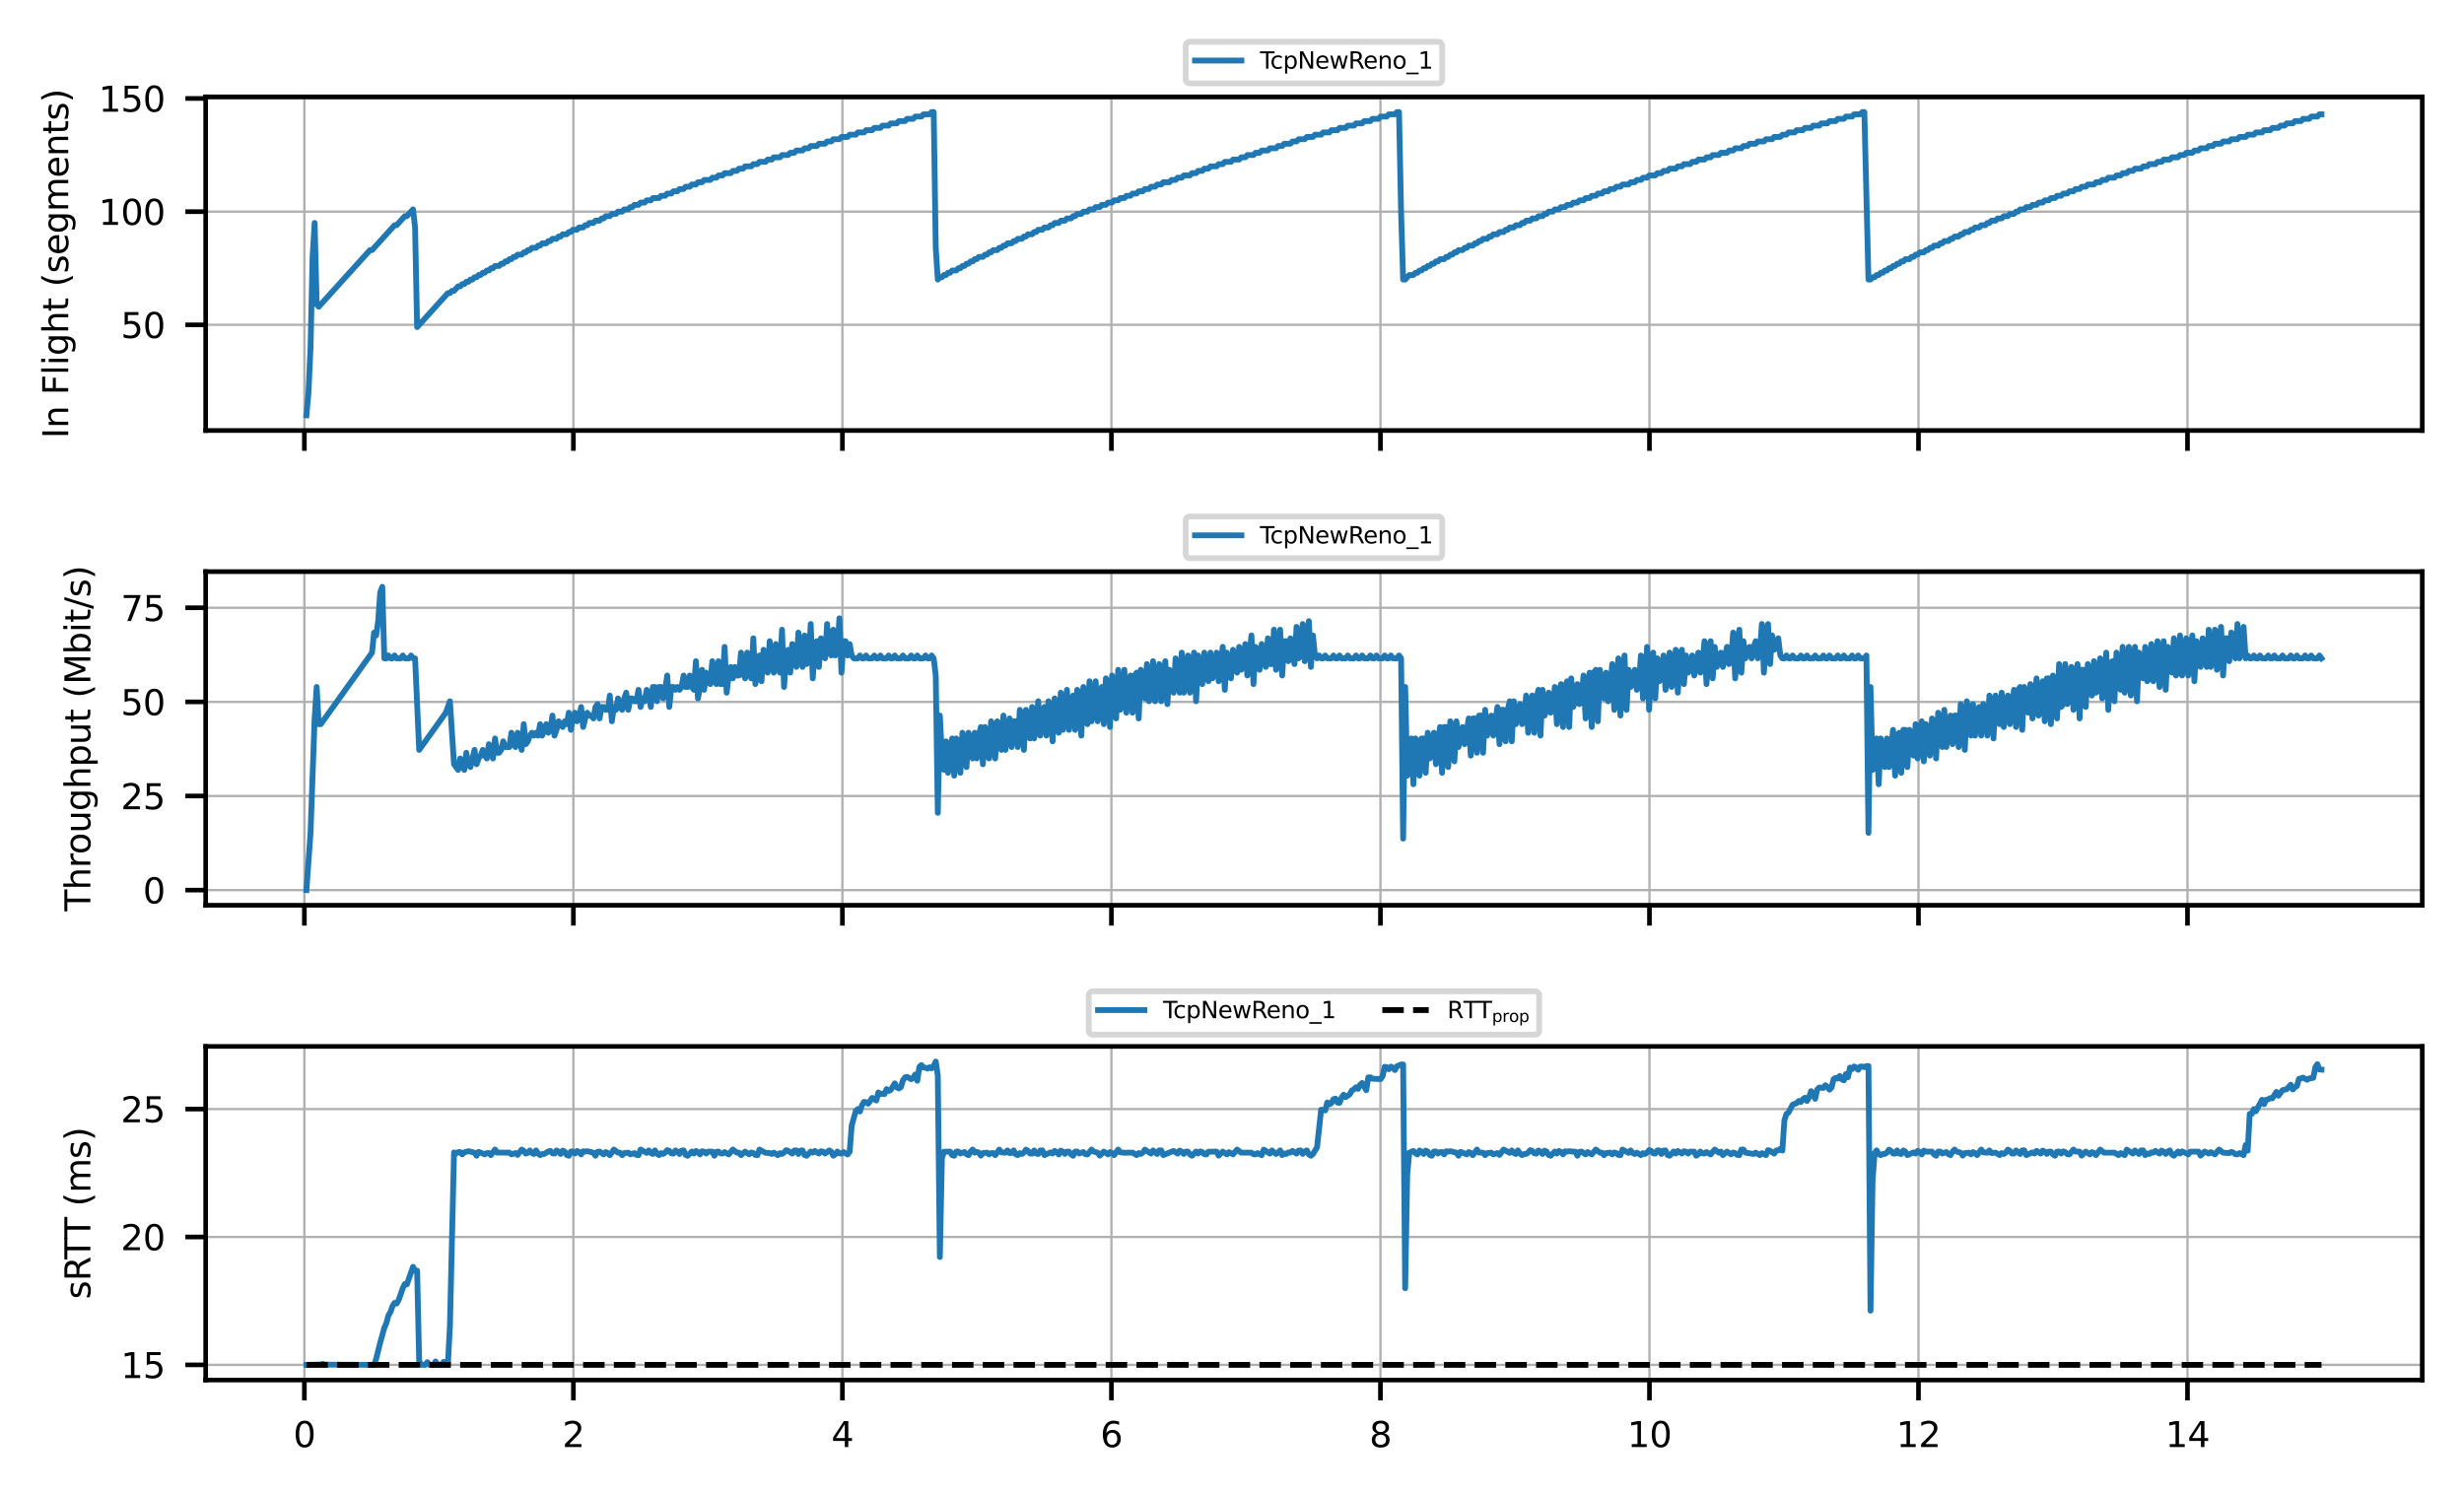 <?xml version="1.0" encoding="utf-8" standalone="no"?>
<!DOCTYPE svg PUBLIC "-//W3C//DTD SVG 1.1//EN"
  "http://www.w3.org/Graphics/SVG/1.1/DTD/svg11.dtd">
<svg xmlns:xlink="http://www.w3.org/1999/xlink" width="424.8pt" height="257.951pt" viewBox="0 0 424.8 257.951" xmlns="http://www.w3.org/2000/svg" version="1.1">
 <defs>
  <style type="text/css">*{stroke-linejoin: round; stroke-linecap: butt}</style>
 </defs>
 <g id="figure_1">
  <g id="patch_1">
   <path d="M 0 257.951 
L 424.8 257.951 
L 424.8 0 
L 0 0 
z
" style="fill: #ffffff"/>
  </g>
  <g id="axes_1">
   <g id="patch_2">
    <path d="M 35.459 74.229 
L 417.6 74.229 
L 417.6 16.705 
L 35.459 16.705 
z
" style="fill: #ffffff"/>
   </g>
   <g id="matplotlib.axis_1">
    <g id="xtick_1">
     <g id="line2d_1">
      <path d="M 52.476 74.229 
L 52.476 16.705 
" clip-path="url(#pd4c3cdc2f6)" style="fill: none; stroke: #b0b0b0; stroke-width: 0.4; stroke-linecap: square"/>
     </g>
     <g id="line2d_2">
      <defs>
       <path id="m9883acb184" d="M 0 0 
L 0 3.5 
" style="stroke: #000000; stroke-width: 0.8"/>
      </defs>
      <g>
       <use xlink:href="#m9883acb184" x="52.476" y="74.229" style="stroke: #000000; stroke-width: 0.8"/>
      </g>
     </g>
    </g>
    <g id="xtick_2">
     <g id="line2d_3">
      <path d="M 98.855 74.229 
L 98.855 16.705 
" clip-path="url(#pd4c3cdc2f6)" style="fill: none; stroke: #b0b0b0; stroke-width: 0.4; stroke-linecap: square"/>
     </g>
     <g id="line2d_4">
      <g>
       <use xlink:href="#m9883acb184" x="98.855" y="74.229" style="stroke: #000000; stroke-width: 0.8"/>
      </g>
     </g>
    </g>
    <g id="xtick_3">
     <g id="line2d_5">
      <path d="M 145.234 74.229 
L 145.234 16.705 
" clip-path="url(#pd4c3cdc2f6)" style="fill: none; stroke: #b0b0b0; stroke-width: 0.4; stroke-linecap: square"/>
     </g>
     <g id="line2d_6">
      <g>
       <use xlink:href="#m9883acb184" x="145.234" y="74.229" style="stroke: #000000; stroke-width: 0.8"/>
      </g>
     </g>
    </g>
    <g id="xtick_4">
     <g id="line2d_7">
      <path d="M 191.613 74.229 
L 191.613 16.705 
" clip-path="url(#pd4c3cdc2f6)" style="fill: none; stroke: #b0b0b0; stroke-width: 0.4; stroke-linecap: square"/>
     </g>
     <g id="line2d_8">
      <g>
       <use xlink:href="#m9883acb184" x="191.613" y="74.229" style="stroke: #000000; stroke-width: 0.8"/>
      </g>
     </g>
    </g>
    <g id="xtick_5">
     <g id="line2d_9">
      <path d="M 237.992 74.229 
L 237.992 16.705 
" clip-path="url(#pd4c3cdc2f6)" style="fill: none; stroke: #b0b0b0; stroke-width: 0.4; stroke-linecap: square"/>
     </g>
     <g id="line2d_10">
      <g>
       <use xlink:href="#m9883acb184" x="237.992" y="74.229" style="stroke: #000000; stroke-width: 0.8"/>
      </g>
     </g>
    </g>
    <g id="xtick_6">
     <g id="line2d_11">
      <path d="M 284.371 74.229 
L 284.371 16.705 
" clip-path="url(#pd4c3cdc2f6)" style="fill: none; stroke: #b0b0b0; stroke-width: 0.4; stroke-linecap: square"/>
     </g>
     <g id="line2d_12">
      <g>
       <use xlink:href="#m9883acb184" x="284.371" y="74.229" style="stroke: #000000; stroke-width: 0.8"/>
      </g>
     </g>
    </g>
    <g id="xtick_7">
     <g id="line2d_13">
      <path d="M 330.75 74.229 
L 330.75 16.705 
" clip-path="url(#pd4c3cdc2f6)" style="fill: none; stroke: #b0b0b0; stroke-width: 0.4; stroke-linecap: square"/>
     </g>
     <g id="line2d_14">
      <g>
       <use xlink:href="#m9883acb184" x="330.75" y="74.229" style="stroke: #000000; stroke-width: 0.8"/>
      </g>
     </g>
    </g>
    <g id="xtick_8">
     <g id="line2d_15">
      <path d="M 377.129 74.229 
L 377.129 16.705 
" clip-path="url(#pd4c3cdc2f6)" style="fill: none; stroke: #b0b0b0; stroke-width: 0.4; stroke-linecap: square"/>
     </g>
     <g id="line2d_16">
      <g>
       <use xlink:href="#m9883acb184" x="377.129" y="74.229" style="stroke: #000000; stroke-width: 0.8"/>
      </g>
     </g>
    </g>
   </g>
   <g id="matplotlib.axis_2">
    <g id="ytick_1">
     <g id="line2d_17">
      <path d="M 35.459 56.004 
L 417.6 56.004 
" clip-path="url(#pd4c3cdc2f6)" style="fill: none; stroke: #b0b0b0; stroke-width: 0.4; stroke-linecap: square"/>
     </g>
     <g id="line2d_18">
      <defs>
       <path id="m761c72765c" d="M 0 0 
L -3.5 0 
" style="stroke: #000000; stroke-width: 0.8"/>
      </defs>
      <g>
       <use xlink:href="#m761c72765c" x="35.459" y="56.004" style="stroke: #000000; stroke-width: 0.8"/>
      </g>
     </g>
     <g id="text_1">
      <!-- 50 -->
      <g transform="translate(20.824 58.283) scale(0.06 -0.06)">
       <defs>
        <path id="DejaVuSans-35" d="M 691 4666 
L 3169 4666 
L 3169 4134 
L 1269 4134 
L 1269 2991 
Q 1406 3038 1543 3061 
Q 1681 3084 1819 3084 
Q 2600 3084 3056 2656 
Q 3513 2228 3513 1497 
Q 3513 744 3044 326 
Q 2575 -91 1722 -91 
Q 1428 -91 1123 -41 
Q 819 9 494 109 
L 494 744 
Q 775 591 1075 516 
Q 1375 441 1709 441 
Q 2250 441 2565 725 
Q 2881 1009 2881 1497 
Q 2881 1984 2565 2268 
Q 2250 2553 1709 2553 
Q 1456 2553 1204 2497 
Q 953 2441 691 2322 
L 691 4666 
z
" transform="scale(0.016)"/>
        <path id="DejaVuSans-30" d="M 2034 4250 
Q 1547 4250 1301 3770 
Q 1056 3291 1056 2328 
Q 1056 1369 1301 889 
Q 1547 409 2034 409 
Q 2525 409 2770 889 
Q 3016 1369 3016 2328 
Q 3016 3291 2770 3770 
Q 2525 4250 2034 4250 
z
M 2034 4750 
Q 2819 4750 3233 4129 
Q 3647 3509 3647 2328 
Q 3647 1150 3233 529 
Q 2819 -91 2034 -91 
Q 1250 -91 836 529 
Q 422 1150 422 2328 
Q 422 3509 836 4129 
Q 1250 4750 2034 4750 
z
" transform="scale(0.016)"/>
       </defs>
       <use xlink:href="#DejaVuSans-35"/>
       <use xlink:href="#DejaVuSans-30" transform="translate(63.623 0)"/>
      </g>
     </g>
    </g>
    <g id="ytick_2">
     <g id="line2d_19">
      <path d="M 35.459 36.491 
L 417.6 36.491 
" clip-path="url(#pd4c3cdc2f6)" style="fill: none; stroke: #b0b0b0; stroke-width: 0.4; stroke-linecap: square"/>
     </g>
     <g id="line2d_20">
      <g>
       <use xlink:href="#m761c72765c" x="35.459" y="36.491" style="stroke: #000000; stroke-width: 0.8"/>
      </g>
     </g>
     <g id="text_2">
      <!-- 100 -->
      <g transform="translate(17.007 38.77) scale(0.06 -0.06)">
       <defs>
        <path id="DejaVuSans-31" d="M 794 531 
L 1825 531 
L 1825 4091 
L 703 3866 
L 703 4441 
L 1819 4666 
L 2450 4666 
L 2450 531 
L 3481 531 
L 3481 0 
L 794 0 
L 794 531 
z
" transform="scale(0.016)"/>
       </defs>
       <use xlink:href="#DejaVuSans-31"/>
       <use xlink:href="#DejaVuSans-30" transform="translate(63.623 0)"/>
       <use xlink:href="#DejaVuSans-30" transform="translate(127.246 0)"/>
      </g>
     </g>
    </g>
    <g id="ytick_3">
     <g id="line2d_21">
      <path d="M 35.459 16.978 
L 417.6 16.978 
" clip-path="url(#pd4c3cdc2f6)" style="fill: none; stroke: #b0b0b0; stroke-width: 0.4; stroke-linecap: square"/>
     </g>
     <g id="line2d_22">
      <g>
       <use xlink:href="#m761c72765c" x="35.459" y="16.978" style="stroke: #000000; stroke-width: 0.8"/>
      </g>
     </g>
     <g id="text_3">
      <!-- 150 -->
      <g transform="translate(17.007 19.258) scale(0.06 -0.06)">
       <use xlink:href="#DejaVuSans-31"/>
       <use xlink:href="#DejaVuSans-35" transform="translate(63.623 0)"/>
       <use xlink:href="#DejaVuSans-30" transform="translate(127.246 0)"/>
      </g>
     </g>
    </g>
    <g id="text_4">
     <!-- In Flight (segments) -->
     <g transform="translate(11.759 75.597) rotate(-90) scale(0.06 -0.06)">
      <defs>
       <path id="DejaVuSans-49" d="M 628 4666 
L 1259 4666 
L 1259 0 
L 628 0 
L 628 4666 
z
" transform="scale(0.016)"/>
       <path id="DejaVuSans-6e" d="M 3513 2113 
L 3513 0 
L 2938 0 
L 2938 2094 
Q 2938 2591 2744 2837 
Q 2550 3084 2163 3084 
Q 1697 3084 1428 2787 
Q 1159 2491 1159 1978 
L 1159 0 
L 581 0 
L 581 3500 
L 1159 3500 
L 1159 2956 
Q 1366 3272 1645 3428 
Q 1925 3584 2291 3584 
Q 2894 3584 3203 3211 
Q 3513 2838 3513 2113 
z
" transform="scale(0.016)"/>
       <path id="DejaVuSans-20" transform="scale(0.016)"/>
       <path id="DejaVuSans-46" d="M 628 4666 
L 3309 4666 
L 3309 4134 
L 1259 4134 
L 1259 2759 
L 3109 2759 
L 3109 2228 
L 1259 2228 
L 1259 0 
L 628 0 
L 628 4666 
z
" transform="scale(0.016)"/>
       <path id="DejaVuSans-6c" d="M 603 4863 
L 1178 4863 
L 1178 0 
L 603 0 
L 603 4863 
z
" transform="scale(0.016)"/>
       <path id="DejaVuSans-69" d="M 603 3500 
L 1178 3500 
L 1178 0 
L 603 0 
L 603 3500 
z
M 603 4863 
L 1178 4863 
L 1178 4134 
L 603 4134 
L 603 4863 
z
" transform="scale(0.016)"/>
       <path id="DejaVuSans-67" d="M 2906 1791 
Q 2906 2416 2648 2759 
Q 2391 3103 1925 3103 
Q 1463 3103 1205 2759 
Q 947 2416 947 1791 
Q 947 1169 1205 825 
Q 1463 481 1925 481 
Q 2391 481 2648 825 
Q 2906 1169 2906 1791 
z
M 3481 434 
Q 3481 -459 3084 -895 
Q 2688 -1331 1869 -1331 
Q 1566 -1331 1297 -1286 
Q 1028 -1241 775 -1147 
L 775 -588 
Q 1028 -725 1275 -790 
Q 1522 -856 1778 -856 
Q 2344 -856 2625 -561 
Q 2906 -266 2906 331 
L 2906 616 
Q 2728 306 2450 153 
Q 2172 0 1784 0 
Q 1141 0 747 490 
Q 353 981 353 1791 
Q 353 2603 747 3093 
Q 1141 3584 1784 3584 
Q 2172 3584 2450 3431 
Q 2728 3278 2906 2969 
L 2906 3500 
L 3481 3500 
L 3481 434 
z
" transform="scale(0.016)"/>
       <path id="DejaVuSans-68" d="M 3513 2113 
L 3513 0 
L 2938 0 
L 2938 2094 
Q 2938 2591 2744 2837 
Q 2550 3084 2163 3084 
Q 1697 3084 1428 2787 
Q 1159 2491 1159 1978 
L 1159 0 
L 581 0 
L 581 4863 
L 1159 4863 
L 1159 2956 
Q 1366 3272 1645 3428 
Q 1925 3584 2291 3584 
Q 2894 3584 3203 3211 
Q 3513 2838 3513 2113 
z
" transform="scale(0.016)"/>
       <path id="DejaVuSans-74" d="M 1172 4494 
L 1172 3500 
L 2356 3500 
L 2356 3053 
L 1172 3053 
L 1172 1153 
Q 1172 725 1289 603 
Q 1406 481 1766 481 
L 2356 481 
L 2356 0 
L 1766 0 
Q 1100 0 847 248 
Q 594 497 594 1153 
L 594 3053 
L 172 3053 
L 172 3500 
L 594 3500 
L 594 4494 
L 1172 4494 
z
" transform="scale(0.016)"/>
       <path id="DejaVuSans-28" d="M 1984 4856 
Q 1566 4138 1362 3434 
Q 1159 2731 1159 2009 
Q 1159 1288 1364 580 
Q 1569 -128 1984 -844 
L 1484 -844 
Q 1016 -109 783 600 
Q 550 1309 550 2009 
Q 550 2706 781 3412 
Q 1013 4119 1484 4856 
L 1984 4856 
z
" transform="scale(0.016)"/>
       <path id="DejaVuSans-73" d="M 2834 3397 
L 2834 2853 
Q 2591 2978 2328 3040 
Q 2066 3103 1784 3103 
Q 1356 3103 1142 2972 
Q 928 2841 928 2578 
Q 928 2378 1081 2264 
Q 1234 2150 1697 2047 
L 1894 2003 
Q 2506 1872 2764 1633 
Q 3022 1394 3022 966 
Q 3022 478 2636 193 
Q 2250 -91 1575 -91 
Q 1294 -91 989 -36 
Q 684 19 347 128 
L 347 722 
Q 666 556 975 473 
Q 1284 391 1588 391 
Q 1994 391 2212 530 
Q 2431 669 2431 922 
Q 2431 1156 2273 1281 
Q 2116 1406 1581 1522 
L 1381 1569 
Q 847 1681 609 1914 
Q 372 2147 372 2553 
Q 372 3047 722 3315 
Q 1072 3584 1716 3584 
Q 2034 3584 2315 3537 
Q 2597 3491 2834 3397 
z
" transform="scale(0.016)"/>
       <path id="DejaVuSans-65" d="M 3597 1894 
L 3597 1613 
L 953 1613 
Q 991 1019 1311 708 
Q 1631 397 2203 397 
Q 2534 397 2845 478 
Q 3156 559 3463 722 
L 3463 178 
Q 3153 47 2828 -22 
Q 2503 -91 2169 -91 
Q 1331 -91 842 396 
Q 353 884 353 1716 
Q 353 2575 817 3079 
Q 1281 3584 2069 3584 
Q 2775 3584 3186 3129 
Q 3597 2675 3597 1894 
z
M 3022 2063 
Q 3016 2534 2758 2815 
Q 2500 3097 2075 3097 
Q 1594 3097 1305 2825 
Q 1016 2553 972 2059 
L 3022 2063 
z
" transform="scale(0.016)"/>
       <path id="DejaVuSans-6d" d="M 3328 2828 
Q 3544 3216 3844 3400 
Q 4144 3584 4550 3584 
Q 5097 3584 5394 3201 
Q 5691 2819 5691 2113 
L 5691 0 
L 5113 0 
L 5113 2094 
Q 5113 2597 4934 2840 
Q 4756 3084 4391 3084 
Q 3944 3084 3684 2787 
Q 3425 2491 3425 1978 
L 3425 0 
L 2847 0 
L 2847 2094 
Q 2847 2600 2669 2842 
Q 2491 3084 2119 3084 
Q 1678 3084 1418 2786 
Q 1159 2488 1159 1978 
L 1159 0 
L 581 0 
L 581 3500 
L 1159 3500 
L 1159 2956 
Q 1356 3278 1631 3431 
Q 1906 3584 2284 3584 
Q 2666 3584 2933 3390 
Q 3200 3197 3328 2828 
z
" transform="scale(0.016)"/>
       <path id="DejaVuSans-29" d="M 513 4856 
L 1013 4856 
Q 1481 4119 1714 3412 
Q 1947 2706 1947 2009 
Q 1947 1309 1714 600 
Q 1481 -109 1013 -844 
L 513 -844 
Q 928 -128 1133 580 
Q 1338 1288 1338 2009 
Q 1338 2731 1133 3434 
Q 928 4138 513 4856 
z
" transform="scale(0.016)"/>
      </defs>
      <use xlink:href="#DejaVuSans-49"/>
      <use xlink:href="#DejaVuSans-6e" transform="translate(29.492 0)"/>
      <use xlink:href="#DejaVuSans-20" transform="translate(92.871 0)"/>
      <use xlink:href="#DejaVuSans-46" transform="translate(124.658 0)"/>
      <use xlink:href="#DejaVuSans-6c" transform="translate(182.178 0)"/>
      <use xlink:href="#DejaVuSans-69" transform="translate(209.961 0)"/>
      <use xlink:href="#DejaVuSans-67" transform="translate(237.744 0)"/>
      <use xlink:href="#DejaVuSans-68" transform="translate(301.221 0)"/>
      <use xlink:href="#DejaVuSans-74" transform="translate(364.6 0)"/>
      <use xlink:href="#DejaVuSans-20" transform="translate(403.809 0)"/>
      <use xlink:href="#DejaVuSans-28" transform="translate(435.596 0)"/>
      <use xlink:href="#DejaVuSans-73" transform="translate(474.609 0)"/>
      <use xlink:href="#DejaVuSans-65" transform="translate(526.709 0)"/>
      <use xlink:href="#DejaVuSans-67" transform="translate(588.232 0)"/>
      <use xlink:href="#DejaVuSans-6d" transform="translate(651.709 0)"/>
      <use xlink:href="#DejaVuSans-65" transform="translate(749.121 0)"/>
      <use xlink:href="#DejaVuSans-6e" transform="translate(810.645 0)"/>
      <use xlink:href="#DejaVuSans-74" transform="translate(874.023 0)"/>
      <use xlink:href="#DejaVuSans-73" transform="translate(913.232 0)"/>
      <use xlink:href="#DejaVuSans-29" transform="translate(965.332 0)"/>
     </g>
    </g>
   </g>
   <g id="line2d_23">
    <path d="M 52.829 71.614 
L 53.183 67.711 
L 53.536 59.906 
L 53.89 44.296 
L 54.243 38.442 
L 54.596 52.491 
L 54.95 52.882 
L 63.785 43.125 
L 64.138 43.125 
L 68.026 38.832 
L 68.379 38.832 
L 69.793 37.271 
L 70.146 37.271 
L 71.207 36.101 
L 71.56 39.223 
L 71.913 56.394 
L 77.215 50.54 
L 77.568 50.54 
L 77.921 50.15 
L 78.275 50.15 
L 78.982 49.369 
L 79.335 49.369 
L 79.688 48.979 
L 80.042 48.979 
L 80.395 48.589 
L 80.749 48.589 
L 81.102 48.199 
L 81.455 48.199 
L 81.809 47.808 
L 82.162 47.808 
L 82.516 47.418 
L 82.869 47.418 
L 83.223 47.028 
L 83.576 47.028 
L 83.929 46.638 
L 84.283 46.638 
L 84.636 46.247 
L 84.99 46.247 
L 85.343 45.857 
L 86.05 45.857 
L 86.403 45.467 
L 86.757 45.467 
L 87.11 45.077 
L 87.463 45.077 
L 87.817 44.686 
L 88.17 44.686 
L 88.524 44.296 
L 88.877 44.296 
L 89.23 43.906 
L 89.937 43.906 
L 90.291 43.515 
L 90.644 43.515 
L 90.998 43.125 
L 91.351 43.125 
L 91.704 42.735 
L 92.411 42.735 
L 92.765 42.345 
L 93.118 42.345 
L 93.471 41.954 
L 94.178 41.954 
L 94.532 41.564 
L 94.885 41.564 
L 95.238 41.174 
L 95.945 41.174 
L 96.299 40.784 
L 96.652 40.784 
L 97.005 40.393 
L 97.712 40.393 
L 98.066 40.003 
L 98.419 40.003 
L 98.773 39.613 
L 99.479 39.613 
L 99.833 39.223 
L 100.54 39.223 
L 100.893 38.832 
L 101.246 38.832 
L 101.6 38.442 
L 102.307 38.442 
L 102.66 38.052 
L 103.367 38.052 
L 103.72 37.662 
L 104.074 37.662 
L 104.427 37.271 
L 105.134 37.271 
L 105.487 36.881 
L 106.194 36.881 
L 106.547 36.491 
L 107.254 36.491 
L 107.608 36.101 
L 108.315 36.101 
L 108.668 35.71 
L 109.021 35.71 
L 109.375 35.32 
L 110.082 35.32 
L 110.435 34.93 
L 111.142 34.93 
L 111.495 34.54 
L 112.202 34.54 
L 112.555 34.149 
L 113.616 34.149 
L 113.969 33.759 
L 114.676 33.759 
L 115.029 33.369 
L 115.736 33.369 
L 116.09 32.979 
L 116.796 32.979 
L 117.15 32.588 
L 117.857 32.588 
L 118.21 32.198 
L 118.917 32.198 
L 119.27 31.808 
L 119.977 31.808 
L 120.33 31.418 
L 121.037 31.418 
L 121.391 31.027 
L 122.451 31.027 
L 122.804 30.637 
L 123.511 30.637 
L 123.865 30.247 
L 124.571 30.247 
L 124.925 29.856 
L 125.985 29.856 
L 126.338 29.466 
L 127.045 29.466 
L 127.399 29.076 
L 128.105 29.076 
L 128.459 28.686 
L 129.519 28.686 
L 129.872 28.295 
L 130.579 28.295 
L 130.933 27.905 
L 131.993 27.905 
L 132.346 27.515 
L 133.053 27.515 
L 133.407 27.125 
L 134.467 27.125 
L 134.82 26.734 
L 135.88 26.734 
L 136.234 26.344 
L 136.941 26.344 
L 137.294 25.954 
L 138.354 25.954 
L 138.708 25.564 
L 139.414 25.564 
L 139.768 25.173 
L 140.828 25.173 
L 141.182 24.783 
L 142.242 24.783 
L 142.595 24.393 
L 143.302 24.393 
L 143.655 24.003 
L 144.716 24.003 
L 145.069 23.612 
L 146.129 23.612 
L 146.483 23.222 
L 147.543 23.222 
L 147.896 22.832 
L 148.957 22.832 
L 149.31 22.442 
L 150.37 22.442 
L 150.724 22.051 
L 151.784 22.051 
L 152.137 21.661 
L 153.197 21.661 
L 153.551 21.271 
L 154.611 21.271 
L 154.964 20.881 
L 156.025 20.881 
L 156.378 20.49 
L 157.438 20.49 
L 157.792 20.1 
L 158.852 20.1 
L 159.205 19.71 
L 160.266 19.71 
L 160.619 19.32 
L 160.972 19.32 
L 161.326 42.735 
L 161.679 48.199 
L 162.033 47.808 
L 162.386 47.808 
L 162.739 47.418 
L 163.093 47.418 
L 163.446 47.028 
L 163.8 47.028 
L 164.153 46.638 
L 164.86 46.638 
L 165.213 46.247 
L 165.567 46.247 
L 165.92 45.857 
L 166.274 45.857 
L 166.627 45.467 
L 166.98 45.467 
L 167.334 45.077 
L 167.687 45.077 
L 168.041 44.686 
L 168.394 44.686 
L 168.747 44.296 
L 169.454 44.296 
L 169.808 43.906 
L 170.161 43.906 
L 170.514 43.515 
L 170.868 43.515 
L 171.221 43.125 
L 171.928 43.125 
L 172.281 42.735 
L 172.635 42.735 
L 172.988 42.345 
L 173.342 42.345 
L 173.695 41.954 
L 174.402 41.954 
L 174.755 41.564 
L 175.109 41.564 
L 175.462 41.174 
L 176.169 41.174 
L 176.522 40.784 
L 176.876 40.784 
L 177.229 40.393 
L 177.936 40.393 
L 178.289 40.003 
L 178.643 40.003 
L 178.996 39.613 
L 179.703 39.613 
L 180.056 39.223 
L 180.763 39.223 
L 181.117 38.832 
L 181.47 38.832 
L 181.824 38.442 
L 182.53 38.442 
L 182.884 38.052 
L 183.591 38.052 
L 183.944 37.662 
L 184.651 37.662 
L 185.004 37.271 
L 185.358 37.271 
L 185.711 36.881 
L 186.418 36.881 
L 186.771 36.491 
L 187.478 36.491 
L 187.831 36.101 
L 188.538 36.101 
L 188.892 35.71 
L 189.598 35.71 
L 189.952 35.32 
L 190.659 35.32 
L 191.012 34.93 
L 191.719 34.93 
L 192.072 34.54 
L 192.779 34.54 
L 193.133 34.149 
L 193.839 34.149 
L 194.193 33.759 
L 194.9 33.759 
L 195.253 33.369 
L 195.96 33.369 
L 196.313 32.979 
L 197.02 32.979 
L 197.373 32.588 
L 198.08 32.588 
L 198.434 32.198 
L 199.141 32.198 
L 199.494 31.808 
L 200.201 31.808 
L 200.554 31.418 
L 201.614 31.418 
L 201.968 31.027 
L 202.675 31.027 
L 203.028 30.637 
L 203.735 30.637 
L 204.088 30.247 
L 205.148 30.247 
L 205.502 29.856 
L 206.209 29.856 
L 206.562 29.466 
L 207.269 29.466 
L 207.622 29.076 
L 208.329 29.076 
L 208.683 28.686 
L 209.743 28.686 
L 210.096 28.295 
L 210.803 28.295 
L 211.156 27.905 
L 212.217 27.905 
L 212.57 27.515 
L 213.63 27.515 
L 213.984 27.125 
L 214.691 27.125 
L 215.044 26.734 
L 216.104 26.734 
L 216.458 26.344 
L 217.164 26.344 
L 217.518 25.954 
L 218.578 25.954 
L 218.931 25.564 
L 219.992 25.564 
L 220.345 25.173 
L 221.052 25.173 
L 221.405 24.783 
L 222.465 24.783 
L 222.819 24.393 
L 223.526 24.393 
L 223.879 24.003 
L 224.939 24.003 
L 225.293 23.612 
L 226.353 23.612 
L 226.706 23.222 
L 227.767 23.222 
L 228.12 22.832 
L 229.18 22.832 
L 229.534 22.442 
L 230.594 22.442 
L 230.947 22.051 
L 232.008 22.051 
L 232.361 21.661 
L 233.421 21.661 
L 233.775 21.271 
L 234.835 21.271 
L 235.188 20.881 
L 236.248 20.881 
L 236.602 20.49 
L 237.662 20.49 
L 238.015 20.1 
L 239.076 20.1 
L 239.429 19.71 
L 240.489 19.71 
L 240.843 19.32 
L 241.196 19.32 
L 241.55 36.491 
L 241.903 48.199 
L 242.256 48.199 
L 242.963 47.418 
L 243.67 47.418 
L 244.023 47.028 
L 244.377 47.028 
L 244.73 46.638 
L 245.084 46.638 
L 245.437 46.247 
L 245.79 46.247 
L 246.144 45.857 
L 246.497 45.857 
L 246.851 45.467 
L 247.204 45.467 
L 247.557 45.077 
L 247.911 45.077 
L 248.264 44.686 
L 248.971 44.686 
L 249.325 44.296 
L 249.678 44.296 
L 250.031 43.906 
L 250.385 43.906 
L 250.738 43.515 
L 251.092 43.515 
L 251.445 43.125 
L 252.152 43.125 
L 252.505 42.735 
L 252.859 42.735 
L 253.212 42.345 
L 253.919 42.345 
L 254.272 41.954 
L 254.626 41.954 
L 254.979 41.564 
L 255.332 41.564 
L 255.686 41.174 
L 256.393 41.174 
L 256.746 40.784 
L 257.1 40.784 
L 257.453 40.393 
L 258.16 40.393 
L 258.513 40.003 
L 259.22 40.003 
L 259.573 39.613 
L 259.927 39.613 
L 260.28 39.223 
L 260.987 39.223 
L 261.34 38.832 
L 262.047 38.832 
L 262.401 38.442 
L 262.754 38.442 
L 263.107 38.052 
L 263.814 38.052 
L 264.168 37.662 
L 264.875 37.662 
L 265.228 37.271 
L 265.935 37.271 
L 266.288 36.881 
L 266.642 36.881 
L 266.995 36.491 
L 267.702 36.491 
L 268.055 36.101 
L 268.762 36.101 
L 269.115 35.71 
L 269.822 35.71 
L 270.176 35.32 
L 270.882 35.32 
L 271.236 34.93 
L 271.943 34.93 
L 272.296 34.54 
L 273.003 34.54 
L 273.356 34.149 
L 274.063 34.149 
L 274.417 33.759 
L 275.123 33.759 
L 275.477 33.369 
L 276.184 33.369 
L 276.537 32.979 
L 277.244 32.979 
L 277.597 32.588 
L 278.304 32.588 
L 278.657 32.198 
L 279.364 32.198 
L 279.718 31.808 
L 280.778 31.808 
L 281.131 31.418 
L 281.838 31.418 
L 282.192 31.027 
L 282.898 31.027 
L 283.252 30.637 
L 283.959 30.637 
L 284.312 30.247 
L 285.372 30.247 
L 285.726 29.856 
L 286.432 29.856 
L 286.786 29.466 
L 287.493 29.466 
L 287.846 29.076 
L 288.906 29.076 
L 289.26 28.686 
L 289.967 28.686 
L 290.32 28.295 
L 291.38 28.295 
L 291.734 27.905 
L 292.44 27.905 
L 292.794 27.515 
L 293.854 27.515 
L 294.207 27.125 
L 294.914 27.125 
L 295.268 26.734 
L 296.328 26.734 
L 296.681 26.344 
L 297.742 26.344 
L 298.095 25.954 
L 298.802 25.954 
L 299.155 25.564 
L 300.215 25.564 
L 300.569 25.173 
L 301.276 25.173 
L 301.629 24.783 
L 302.689 24.783 
L 303.043 24.393 
L 304.103 24.393 
L 304.456 24.003 
L 305.516 24.003 
L 305.87 23.612 
L 306.93 23.612 
L 307.284 23.222 
L 307.99 23.222 
L 308.344 22.832 
L 309.404 22.832 
L 309.757 22.442 
L 310.818 22.442 
L 311.171 22.051 
L 312.231 22.051 
L 312.585 21.661 
L 313.645 21.661 
L 313.998 21.271 
L 315.059 21.271 
L 315.412 20.881 
L 316.472 20.881 
L 316.826 20.49 
L 317.886 20.49 
L 318.239 20.1 
L 319.299 20.1 
L 319.653 19.71 
L 320.713 19.71 
L 321.066 19.32 
L 321.42 19.32 
L 322.127 48.199 
L 322.48 48.199 
L 322.834 47.808 
L 323.187 47.808 
L 323.54 47.418 
L 323.894 47.418 
L 324.247 47.028 
L 324.601 47.028 
L 324.954 46.638 
L 325.307 46.638 
L 325.661 46.247 
L 326.014 46.247 
L 326.368 45.857 
L 326.721 45.857 
L 327.074 45.467 
L 327.428 45.467 
L 327.781 45.077 
L 328.135 45.077 
L 328.488 44.686 
L 329.195 44.686 
L 329.548 44.296 
L 329.902 44.296 
L 330.255 43.906 
L 330.608 43.906 
L 330.962 43.515 
L 331.669 43.515 
L 332.022 43.125 
L 332.376 43.125 
L 332.729 42.735 
L 333.082 42.735 
L 333.436 42.345 
L 334.143 42.345 
L 334.496 41.954 
L 334.849 41.954 
L 335.203 41.564 
L 335.91 41.564 
L 336.263 41.174 
L 336.616 41.174 
L 336.97 40.784 
L 337.677 40.784 
L 338.03 40.393 
L 338.383 40.393 
L 338.737 40.003 
L 339.444 40.003 
L 339.797 39.613 
L 340.151 39.613 
L 340.504 39.223 
L 341.211 39.223 
L 341.564 38.832 
L 342.271 38.832 
L 342.624 38.442 
L 342.978 38.442 
L 343.331 38.052 
L 344.038 38.052 
L 344.391 37.662 
L 345.098 37.662 
L 345.452 37.271 
L 346.158 37.271 
L 346.512 36.881 
L 347.219 36.881 
L 347.572 36.491 
L 347.926 36.491 
L 348.279 36.101 
L 348.986 36.101 
L 349.339 35.71 
L 350.046 35.71 
L 350.399 35.32 
L 351.106 35.32 
L 351.46 34.93 
L 352.166 34.93 
L 352.52 34.54 
L 353.227 34.54 
L 353.58 34.149 
L 354.287 34.149 
L 354.64 33.759 
L 355.347 33.759 
L 355.7 33.369 
L 356.407 33.369 
L 356.761 32.979 
L 357.468 32.979 
L 357.821 32.588 
L 358.528 32.588 
L 358.881 32.198 
L 359.588 32.198 
L 359.941 31.808 
L 361.002 31.808 
L 361.355 31.418 
L 362.062 31.418 
L 362.415 31.027 
L 363.122 31.027 
L 363.475 30.637 
L 364.536 30.637 
L 364.889 30.247 
L 365.596 30.247 
L 365.949 29.856 
L 366.656 29.856 
L 367.01 29.466 
L 367.716 29.466 
L 368.07 29.076 
L 369.13 29.076 
L 369.483 28.686 
L 370.19 28.686 
L 370.544 28.295 
L 371.604 28.295 
L 371.957 27.905 
L 372.664 27.905 
L 373.018 27.515 
L 374.078 27.515 
L 374.431 27.125 
L 375.491 27.125 
L 375.845 26.734 
L 376.552 26.734 
L 376.905 26.344 
L 377.965 26.344 
L 378.319 25.954 
L 379.025 25.954 
L 379.379 25.564 
L 380.439 25.564 
L 380.793 25.173 
L 381.499 25.173 
L 381.853 24.783 
L 382.913 24.783 
L 383.266 24.393 
L 384.327 24.393 
L 384.68 24.003 
L 385.74 24.003 
L 386.094 23.612 
L 387.154 23.612 
L 387.507 23.222 
L 388.567 23.222 
L 388.921 22.832 
L 389.981 22.832 
L 390.335 22.442 
L 391.395 22.442 
L 391.748 22.051 
L 392.808 22.051 
L 393.162 21.661 
L 393.869 21.661 
L 394.222 21.271 
L 395.282 21.271 
L 395.636 20.881 
L 396.696 20.881 
L 397.049 20.49 
L 398.11 20.49 
L 398.463 20.1 
L 399.523 20.1 
L 399.877 19.71 
L 400.23 19.71 
L 400.23 19.71 
" clip-path="url(#pd4c3cdc2f6)" style="fill: none; stroke: #1f77b4; stroke-linecap: square"/>
   </g>
   <g id="patch_3">
    <path d="M 35.459 74.229 
L 35.459 16.705 
" style="fill: none; stroke: #000000; stroke-width: 0.8; stroke-linejoin: miter; stroke-linecap: square"/>
   </g>
   <g id="patch_4">
    <path d="M 417.6 74.229 
L 417.6 16.705 
" style="fill: none; stroke: #000000; stroke-width: 0.8; stroke-linejoin: miter; stroke-linecap: square"/>
   </g>
   <g id="patch_5">
    <path d="M 35.459 74.229 
L 417.6 74.229 
" style="fill: none; stroke: #000000; stroke-width: 0.8; stroke-linejoin: miter; stroke-linecap: square"/>
   </g>
   <g id="patch_6">
    <path d="M 35.459 16.705 
L 417.6 16.705 
" style="fill: none; stroke: #000000; stroke-width: 0.8; stroke-linejoin: miter; stroke-linecap: square"/>
   </g>
   <g id="legend_1">
    <g id="patch_7">
     <path d="M 205.222 14.383 
L 247.837 14.383 
Q 248.637 14.383 248.637 13.582 
L 248.637 8 
Q 248.637 7.2 247.837 7.2 
L 205.222 7.2 
Q 204.422 7.2 204.422 8 
L 204.422 13.582 
Q 204.422 14.383 205.222 14.383 
z
" style="fill: #ffffff; opacity: 0.8; stroke: #cccccc; stroke-linejoin: miter"/>
    </g>
    <g id="line2d_24">
     <path d="M 206.022 10.439 
L 210.022 10.439 
L 214.022 10.439 
" style="fill: none; stroke: #1f77b4; stroke-linecap: square"/>
    </g>
    <g id="text_5">
     <!-- TcpNewReno_1 -->
     <g transform="translate(217.222 11.839) scale(0.04 -0.04)">
      <defs>
       <path id="DejaVuSans-54" d="M -19 4666 
L 3928 4666 
L 3928 4134 
L 2272 4134 
L 2272 0 
L 1638 0 
L 1638 4134 
L -19 4134 
L -19 4666 
z
" transform="scale(0.016)"/>
       <path id="DejaVuSans-63" d="M 3122 3366 
L 3122 2828 
Q 2878 2963 2633 3030 
Q 2388 3097 2138 3097 
Q 1578 3097 1268 2742 
Q 959 2388 959 1747 
Q 959 1106 1268 751 
Q 1578 397 2138 397 
Q 2388 397 2633 464 
Q 2878 531 3122 666 
L 3122 134 
Q 2881 22 2623 -34 
Q 2366 -91 2075 -91 
Q 1284 -91 818 406 
Q 353 903 353 1747 
Q 353 2603 823 3093 
Q 1294 3584 2113 3584 
Q 2378 3584 2631 3529 
Q 2884 3475 3122 3366 
z
" transform="scale(0.016)"/>
       <path id="DejaVuSans-70" d="M 1159 525 
L 1159 -1331 
L 581 -1331 
L 581 3500 
L 1159 3500 
L 1159 2969 
Q 1341 3281 1617 3432 
Q 1894 3584 2278 3584 
Q 2916 3584 3314 3078 
Q 3713 2572 3713 1747 
Q 3713 922 3314 415 
Q 2916 -91 2278 -91 
Q 1894 -91 1617 61 
Q 1341 213 1159 525 
z
M 3116 1747 
Q 3116 2381 2855 2742 
Q 2594 3103 2138 3103 
Q 1681 3103 1420 2742 
Q 1159 2381 1159 1747 
Q 1159 1113 1420 752 
Q 1681 391 2138 391 
Q 2594 391 2855 752 
Q 3116 1113 3116 1747 
z
" transform="scale(0.016)"/>
       <path id="DejaVuSans-4e" d="M 628 4666 
L 1478 4666 
L 3547 763 
L 3547 4666 
L 4159 4666 
L 4159 0 
L 3309 0 
L 1241 3903 
L 1241 0 
L 628 0 
L 628 4666 
z
" transform="scale(0.016)"/>
       <path id="DejaVuSans-77" d="M 269 3500 
L 844 3500 
L 1563 769 
L 2278 3500 
L 2956 3500 
L 3675 769 
L 4391 3500 
L 4966 3500 
L 4050 0 
L 3372 0 
L 2619 2869 
L 1863 0 
L 1184 0 
L 269 3500 
z
" transform="scale(0.016)"/>
       <path id="DejaVuSans-52" d="M 2841 2188 
Q 3044 2119 3236 1894 
Q 3428 1669 3622 1275 
L 4263 0 
L 3584 0 
L 2988 1197 
Q 2756 1666 2539 1819 
Q 2322 1972 1947 1972 
L 1259 1972 
L 1259 0 
L 628 0 
L 628 4666 
L 2053 4666 
Q 2853 4666 3247 4331 
Q 3641 3997 3641 3322 
Q 3641 2881 3436 2590 
Q 3231 2300 2841 2188 
z
M 1259 4147 
L 1259 2491 
L 2053 2491 
Q 2509 2491 2742 2702 
Q 2975 2913 2975 3322 
Q 2975 3731 2742 3939 
Q 2509 4147 2053 4147 
L 1259 4147 
z
" transform="scale(0.016)"/>
       <path id="DejaVuSans-6f" d="M 1959 3097 
Q 1497 3097 1228 2736 
Q 959 2375 959 1747 
Q 959 1119 1226 758 
Q 1494 397 1959 397 
Q 2419 397 2687 759 
Q 2956 1122 2956 1747 
Q 2956 2369 2687 2733 
Q 2419 3097 1959 3097 
z
M 1959 3584 
Q 2709 3584 3137 3096 
Q 3566 2609 3566 1747 
Q 3566 888 3137 398 
Q 2709 -91 1959 -91 
Q 1206 -91 779 398 
Q 353 888 353 1747 
Q 353 2609 779 3096 
Q 1206 3584 1959 3584 
z
" transform="scale(0.016)"/>
       <path id="DejaVuSans-5f" d="M 3263 -1063 
L 3263 -1509 
L -63 -1509 
L -63 -1063 
L 3263 -1063 
z
" transform="scale(0.016)"/>
      </defs>
      <use xlink:href="#DejaVuSans-54"/>
      <use xlink:href="#DejaVuSans-63" transform="translate(44.084 0)"/>
      <use xlink:href="#DejaVuSans-70" transform="translate(99.064 0)"/>
      <use xlink:href="#DejaVuSans-4e" transform="translate(162.541 0)"/>
      <use xlink:href="#DejaVuSans-65" transform="translate(237.346 0)"/>
      <use xlink:href="#DejaVuSans-77" transform="translate(298.869 0)"/>
      <use xlink:href="#DejaVuSans-52" transform="translate(380.656 0)"/>
      <use xlink:href="#DejaVuSans-65" transform="translate(445.639 0)"/>
      <use xlink:href="#DejaVuSans-6e" transform="translate(507.162 0)"/>
      <use xlink:href="#DejaVuSans-6f" transform="translate(570.541 0)"/>
      <use xlink:href="#DejaVuSans-5f" transform="translate(631.723 0)"/>
      <use xlink:href="#DejaVuSans-31" transform="translate(681.723 0)"/>
     </g>
    </g>
   </g>
  </g>
  <g id="axes_2">
   <g id="patch_8">
    <path d="M 35.459 156.086 
L 417.6 156.086 
L 417.6 98.563 
L 35.459 98.563 
z
" style="fill: #ffffff"/>
   </g>
   <g id="matplotlib.axis_3">
    <g id="xtick_9">
     <g id="line2d_25">
      <path d="M 52.476 156.086 
L 52.476 98.563 
" clip-path="url(#pd31293abbb)" style="fill: none; stroke: #b0b0b0; stroke-width: 0.4; stroke-linecap: square"/>
     </g>
     <g id="line2d_26">
      <g>
       <use xlink:href="#m9883acb184" x="52.476" y="156.086" style="stroke: #000000; stroke-width: 0.8"/>
      </g>
     </g>
    </g>
    <g id="xtick_10">
     <g id="line2d_27">
      <path d="M 98.855 156.086 
L 98.855 98.563 
" clip-path="url(#pd31293abbb)" style="fill: none; stroke: #b0b0b0; stroke-width: 0.4; stroke-linecap: square"/>
     </g>
     <g id="line2d_28">
      <g>
       <use xlink:href="#m9883acb184" x="98.855" y="156.086" style="stroke: #000000; stroke-width: 0.8"/>
      </g>
     </g>
    </g>
    <g id="xtick_11">
     <g id="line2d_29">
      <path d="M 145.234 156.086 
L 145.234 98.563 
" clip-path="url(#pd31293abbb)" style="fill: none; stroke: #b0b0b0; stroke-width: 0.4; stroke-linecap: square"/>
     </g>
     <g id="line2d_30">
      <g>
       <use xlink:href="#m9883acb184" x="145.234" y="156.086" style="stroke: #000000; stroke-width: 0.8"/>
      </g>
     </g>
    </g>
    <g id="xtick_12">
     <g id="line2d_31">
      <path d="M 191.613 156.086 
L 191.613 98.563 
" clip-path="url(#pd31293abbb)" style="fill: none; stroke: #b0b0b0; stroke-width: 0.4; stroke-linecap: square"/>
     </g>
     <g id="line2d_32">
      <g>
       <use xlink:href="#m9883acb184" x="191.613" y="156.086" style="stroke: #000000; stroke-width: 0.8"/>
      </g>
     </g>
    </g>
    <g id="xtick_13">
     <g id="line2d_33">
      <path d="M 237.992 156.086 
L 237.992 98.563 
" clip-path="url(#pd31293abbb)" style="fill: none; stroke: #b0b0b0; stroke-width: 0.4; stroke-linecap: square"/>
     </g>
     <g id="line2d_34">
      <g>
       <use xlink:href="#m9883acb184" x="237.992" y="156.086" style="stroke: #000000; stroke-width: 0.8"/>
      </g>
     </g>
    </g>
    <g id="xtick_14">
     <g id="line2d_35">
      <path d="M 284.371 156.086 
L 284.371 98.563 
" clip-path="url(#pd31293abbb)" style="fill: none; stroke: #b0b0b0; stroke-width: 0.4; stroke-linecap: square"/>
     </g>
     <g id="line2d_36">
      <g>
       <use xlink:href="#m9883acb184" x="284.371" y="156.086" style="stroke: #000000; stroke-width: 0.8"/>
      </g>
     </g>
    </g>
    <g id="xtick_15">
     <g id="line2d_37">
      <path d="M 330.75 156.086 
L 330.75 98.563 
" clip-path="url(#pd31293abbb)" style="fill: none; stroke: #b0b0b0; stroke-width: 0.4; stroke-linecap: square"/>
     </g>
     <g id="line2d_38">
      <g>
       <use xlink:href="#m9883acb184" x="330.75" y="156.086" style="stroke: #000000; stroke-width: 0.8"/>
      </g>
     </g>
    </g>
    <g id="xtick_16">
     <g id="line2d_39">
      <path d="M 377.129 156.086 
L 377.129 98.563 
" clip-path="url(#pd31293abbb)" style="fill: none; stroke: #b0b0b0; stroke-width: 0.4; stroke-linecap: square"/>
     </g>
     <g id="line2d_40">
      <g>
       <use xlink:href="#m9883acb184" x="377.129" y="156.086" style="stroke: #000000; stroke-width: 0.8"/>
      </g>
     </g>
    </g>
   </g>
   <g id="matplotlib.axis_4">
    <g id="ytick_4">
     <g id="line2d_41">
      <path d="M 35.459 153.472 
L 417.6 153.472 
" clip-path="url(#pd31293abbb)" style="fill: none; stroke: #b0b0b0; stroke-width: 0.4; stroke-linecap: square"/>
     </g>
     <g id="line2d_42">
      <g>
       <use xlink:href="#m761c72765c" x="35.459" y="153.472" style="stroke: #000000; stroke-width: 0.8"/>
      </g>
     </g>
     <g id="text_6">
      <!-- 0 -->
      <g transform="translate(24.642 155.751) scale(0.06 -0.06)">
       <use xlink:href="#DejaVuSans-30"/>
      </g>
     </g>
    </g>
    <g id="ytick_5">
     <g id="line2d_43">
      <path d="M 35.459 137.246 
L 417.6 137.246 
" clip-path="url(#pd31293abbb)" style="fill: none; stroke: #b0b0b0; stroke-width: 0.4; stroke-linecap: square"/>
     </g>
     <g id="line2d_44">
      <g>
       <use xlink:href="#m761c72765c" x="35.459" y="137.246" style="stroke: #000000; stroke-width: 0.8"/>
      </g>
     </g>
     <g id="text_7">
      <!-- 25 -->
      <g transform="translate(20.824 139.525) scale(0.06 -0.06)">
       <defs>
        <path id="DejaVuSans-32" d="M 1228 531 
L 3431 531 
L 3431 0 
L 469 0 
L 469 531 
Q 828 903 1448 1529 
Q 2069 2156 2228 2338 
Q 2531 2678 2651 2914 
Q 2772 3150 2772 3378 
Q 2772 3750 2511 3984 
Q 2250 4219 1831 4219 
Q 1534 4219 1204 4116 
Q 875 4013 500 3803 
L 500 4441 
Q 881 4594 1212 4672 
Q 1544 4750 1819 4750 
Q 2544 4750 2975 4387 
Q 3406 4025 3406 3419 
Q 3406 3131 3298 2873 
Q 3191 2616 2906 2266 
Q 2828 2175 2409 1742 
Q 1991 1309 1228 531 
z
" transform="scale(0.016)"/>
       </defs>
       <use xlink:href="#DejaVuSans-32"/>
       <use xlink:href="#DejaVuSans-35" transform="translate(63.623 0)"/>
      </g>
     </g>
    </g>
    <g id="ytick_6">
     <g id="line2d_45">
      <path d="M 35.459 121.019 
L 417.6 121.019 
" clip-path="url(#pd31293abbb)" style="fill: none; stroke: #b0b0b0; stroke-width: 0.4; stroke-linecap: square"/>
     </g>
     <g id="line2d_46">
      <g>
       <use xlink:href="#m761c72765c" x="35.459" y="121.019" style="stroke: #000000; stroke-width: 0.8"/>
      </g>
     </g>
     <g id="text_8">
      <!-- 50 -->
      <g transform="translate(20.824 123.299) scale(0.06 -0.06)">
       <use xlink:href="#DejaVuSans-35"/>
       <use xlink:href="#DejaVuSans-30" transform="translate(63.623 0)"/>
      </g>
     </g>
    </g>
    <g id="ytick_7">
     <g id="line2d_47">
      <path d="M 35.459 104.793 
L 417.6 104.793 
" clip-path="url(#pd31293abbb)" style="fill: none; stroke: #b0b0b0; stroke-width: 0.4; stroke-linecap: square"/>
     </g>
     <g id="line2d_48">
      <g>
       <use xlink:href="#m761c72765c" x="35.459" y="104.793" style="stroke: #000000; stroke-width: 0.8"/>
      </g>
     </g>
     <g id="text_9">
      <!-- 75 -->
      <g transform="translate(20.824 107.073) scale(0.06 -0.06)">
       <defs>
        <path id="DejaVuSans-37" d="M 525 4666 
L 3525 4666 
L 3525 4397 
L 1831 0 
L 1172 0 
L 2766 4134 
L 525 4134 
L 525 4666 
z
" transform="scale(0.016)"/>
       </defs>
       <use xlink:href="#DejaVuSans-37"/>
       <use xlink:href="#DejaVuSans-35" transform="translate(63.623 0)"/>
      </g>
     </g>
    </g>
    <g id="text_10">
     <!-- Throughput (Mbit/s) -->
     <g transform="translate(15.577 157.119) rotate(-90) scale(0.06 -0.06)">
      <defs>
       <path id="DejaVuSans-72" d="M 2631 2963 
Q 2534 3019 2420 3045 
Q 2306 3072 2169 3072 
Q 1681 3072 1420 2755 
Q 1159 2438 1159 1844 
L 1159 0 
L 581 0 
L 581 3500 
L 1159 3500 
L 1159 2956 
Q 1341 3275 1631 3429 
Q 1922 3584 2338 3584 
Q 2397 3584 2469 3576 
Q 2541 3569 2628 3553 
L 2631 2963 
z
" transform="scale(0.016)"/>
       <path id="DejaVuSans-75" d="M 544 1381 
L 544 3500 
L 1119 3500 
L 1119 1403 
Q 1119 906 1312 657 
Q 1506 409 1894 409 
Q 2359 409 2629 706 
Q 2900 1003 2900 1516 
L 2900 3500 
L 3475 3500 
L 3475 0 
L 2900 0 
L 2900 538 
Q 2691 219 2414 64 
Q 2138 -91 1772 -91 
Q 1169 -91 856 284 
Q 544 659 544 1381 
z
M 1991 3584 
L 1991 3584 
z
" transform="scale(0.016)"/>
       <path id="DejaVuSans-4d" d="M 628 4666 
L 1569 4666 
L 2759 1491 
L 3956 4666 
L 4897 4666 
L 4897 0 
L 4281 0 
L 4281 4097 
L 3078 897 
L 2444 897 
L 1241 4097 
L 1241 0 
L 628 0 
L 628 4666 
z
" transform="scale(0.016)"/>
       <path id="DejaVuSans-62" d="M 3116 1747 
Q 3116 2381 2855 2742 
Q 2594 3103 2138 3103 
Q 1681 3103 1420 2742 
Q 1159 2381 1159 1747 
Q 1159 1113 1420 752 
Q 1681 391 2138 391 
Q 2594 391 2855 752 
Q 3116 1113 3116 1747 
z
M 1159 2969 
Q 1341 3281 1617 3432 
Q 1894 3584 2278 3584 
Q 2916 3584 3314 3078 
Q 3713 2572 3713 1747 
Q 3713 922 3314 415 
Q 2916 -91 2278 -91 
Q 1894 -91 1617 61 
Q 1341 213 1159 525 
L 1159 0 
L 581 0 
L 581 4863 
L 1159 4863 
L 1159 2969 
z
" transform="scale(0.016)"/>
       <path id="DejaVuSans-2f" d="M 1625 4666 
L 2156 4666 
L 531 -594 
L 0 -594 
L 1625 4666 
z
" transform="scale(0.016)"/>
      </defs>
      <use xlink:href="#DejaVuSans-54"/>
      <use xlink:href="#DejaVuSans-68" transform="translate(61.084 0)"/>
      <use xlink:href="#DejaVuSans-72" transform="translate(124.463 0)"/>
      <use xlink:href="#DejaVuSans-6f" transform="translate(163.326 0)"/>
      <use xlink:href="#DejaVuSans-75" transform="translate(224.508 0)"/>
      <use xlink:href="#DejaVuSans-67" transform="translate(287.887 0)"/>
      <use xlink:href="#DejaVuSans-68" transform="translate(351.363 0)"/>
      <use xlink:href="#DejaVuSans-70" transform="translate(414.742 0)"/>
      <use xlink:href="#DejaVuSans-75" transform="translate(478.219 0)"/>
      <use xlink:href="#DejaVuSans-74" transform="translate(541.598 0)"/>
      <use xlink:href="#DejaVuSans-20" transform="translate(580.807 0)"/>
      <use xlink:href="#DejaVuSans-28" transform="translate(612.594 0)"/>
      <use xlink:href="#DejaVuSans-4d" transform="translate(651.607 0)"/>
      <use xlink:href="#DejaVuSans-62" transform="translate(737.887 0)"/>
      <use xlink:href="#DejaVuSans-69" transform="translate(801.363 0)"/>
      <use xlink:href="#DejaVuSans-74" transform="translate(829.146 0)"/>
      <use xlink:href="#DejaVuSans-2f" transform="translate(868.355 0)"/>
      <use xlink:href="#DejaVuSans-73" transform="translate(902.047 0)"/>
      <use xlink:href="#DejaVuSans-29" transform="translate(954.146 0)"/>
     </g>
    </g>
   </g>
   <g id="line2d_49">
    <path d="M 52.829 153.472 
L 53.536 143.605 
L 54.243 123.871 
L 54.596 118.444 
L 54.95 124.858 
L 55.303 124.858 
L 64.138 112.524 
L 64.492 109.071 
L 64.845 109.564 
L 65.199 107.097 
L 65.552 102.164 
L 65.906 101.177 
L 66.259 113.511 
L 66.612 113.511 
L 66.966 113.017 
L 67.319 113.511 
L 67.673 113.511 
L 68.026 113.017 
L 68.379 113.511 
L 69.086 113.511 
L 69.44 113.017 
L 69.793 113.511 
L 70.5 113.511 
L 70.853 113.017 
L 71.207 113.511 
L 71.56 113.511 
L 72.267 129.298 
L 76.861 122.884 
L 77.568 120.911 
L 78.275 131.765 
L 78.982 132.751 
L 79.335 130.778 
L 80.042 132.751 
L 80.395 129.791 
L 80.749 131.765 
L 81.102 132.258 
L 81.809 129.298 
L 82.162 131.765 
L 82.516 130.778 
L 82.869 130.285 
L 83.223 129.298 
L 83.576 130.285 
L 83.929 130.778 
L 84.283 128.311 
L 84.636 129.298 
L 84.99 130.778 
L 85.343 127.324 
L 85.696 129.791 
L 86.05 129.791 
L 86.403 129.298 
L 86.757 127.818 
L 87.11 128.805 
L 87.817 128.805 
L 88.17 126.338 
L 88.524 128.311 
L 88.877 128.805 
L 89.23 126.338 
L 89.584 126.831 
L 89.937 129.298 
L 90.291 124.858 
L 90.644 128.311 
L 90.998 127.818 
L 91.351 126.831 
L 91.704 126.338 
L 92.058 126.831 
L 92.411 126.338 
L 92.765 126.831 
L 93.118 124.858 
L 93.471 126.831 
L 94.178 124.858 
L 94.532 126.338 
L 94.885 125.844 
L 95.238 123.378 
L 95.592 126.831 
L 95.945 125.844 
L 96.299 124.364 
L 97.005 125.351 
L 97.359 124.364 
L 97.712 124.858 
L 98.066 122.884 
L 98.419 125.844 
L 98.773 123.871 
L 99.126 122.884 
L 99.479 124.364 
L 99.833 123.871 
L 100.186 121.898 
L 100.54 125.351 
L 100.893 123.871 
L 101.246 122.884 
L 101.6 123.378 
L 101.953 123.378 
L 102.307 123.871 
L 102.66 121.898 
L 103.013 121.404 
L 103.367 123.871 
L 103.72 121.898 
L 104.074 121.898 
L 104.427 122.391 
L 104.78 122.391 
L 105.134 119.924 
L 105.487 124.364 
L 105.841 121.898 
L 106.194 122.391 
L 106.547 120.418 
L 106.901 121.898 
L 107.254 122.391 
L 107.608 120.418 
L 107.961 119.431 
L 108.315 122.391 
L 108.668 120.418 
L 109.021 120.418 
L 109.375 120.911 
L 109.728 120.911 
L 110.082 118.938 
L 110.435 121.898 
L 110.788 120.418 
L 111.142 120.911 
L 111.495 118.938 
L 111.849 119.924 
L 112.202 121.898 
L 112.555 118.444 
L 112.909 118.444 
L 113.262 120.911 
L 113.616 118.444 
L 113.969 118.444 
L 114.322 120.418 
L 114.676 118.938 
L 115.029 116.471 
L 115.383 121.898 
L 115.736 118.444 
L 116.09 118.444 
L 116.443 118.938 
L 116.796 118.444 
L 117.15 118.938 
L 117.503 118.444 
L 117.857 116.471 
L 118.21 118.444 
L 118.563 118.444 
L 118.917 116.471 
L 119.27 118.444 
L 119.624 118.938 
L 119.977 114.004 
L 120.33 120.418 
L 120.684 118.444 
L 121.037 115.484 
L 121.391 118.938 
L 121.744 115.978 
L 122.097 117.458 
L 122.451 117.951 
L 122.804 114.004 
L 123.158 117.458 
L 123.511 117.951 
L 123.865 114.004 
L 124.218 117.951 
L 124.571 117.951 
L 124.925 111.537 
L 125.278 119.431 
L 125.632 116.471 
L 125.985 114.991 
L 126.338 116.964 
L 126.692 114.991 
L 127.045 116.471 
L 127.399 116.471 
L 127.752 112.524 
L 128.105 115.978 
L 128.459 116.964 
L 128.812 112.524 
L 129.166 115.978 
L 129.519 116.964 
L 129.872 110.057 
L 130.226 117.951 
L 130.579 115.978 
L 130.933 113.017 
L 131.286 117.458 
L 131.64 112.031 
L 131.993 114.991 
L 132.346 115.978 
L 132.7 110.551 
L 133.053 114.498 
L 133.407 115.978 
L 133.76 111.044 
L 134.113 114.991 
L 134.467 115.978 
L 134.82 108.577 
L 135.174 118.444 
L 135.527 113.017 
L 135.88 112.031 
L 136.234 115.978 
L 136.587 111.044 
L 136.941 113.511 
L 137.294 114.991 
L 137.647 109.071 
L 138.001 113.017 
L 138.354 114.991 
L 138.708 109.564 
L 139.061 114.498 
L 139.414 114.004 
L 139.768 107.591 
L 140.121 116.964 
L 140.475 112.031 
L 140.828 110.551 
L 141.182 114.991 
L 141.535 110.057 
L 141.888 112.524 
L 142.242 113.511 
L 142.595 107.591 
L 142.949 112.524 
L 143.302 113.017 
L 143.655 108.577 
L 144.009 113.017 
L 144.362 112.524 
L 144.716 106.604 
L 145.069 115.978 
L 145.422 110.551 
L 145.776 110.551 
L 146.129 113.017 
L 146.483 111.044 
L 146.836 113.017 
L 147.189 113.511 
L 147.896 113.511 
L 148.25 113.017 
L 148.603 113.511 
L 148.957 113.511 
L 149.31 113.017 
L 149.663 113.511 
L 150.37 113.511 
L 150.724 113.017 
L 151.077 113.511 
L 151.43 113.511 
L 151.784 113.017 
L 152.137 113.511 
L 152.844 113.511 
L 153.197 113.017 
L 153.551 113.511 
L 153.904 113.511 
L 154.258 113.017 
L 154.611 113.511 
L 155.318 113.511 
L 155.671 113.017 
L 156.025 113.511 
L 156.732 113.511 
L 157.085 113.017 
L 157.438 113.511 
L 157.792 113.511 
L 158.145 113.017 
L 158.499 113.511 
L 159.205 113.511 
L 159.559 113.017 
L 159.912 113.511 
L 160.266 113.511 
L 160.619 113.017 
L 160.972 113.511 
L 161.326 116.471 
L 161.679 140.151 
L 162.033 123.378 
L 162.386 130.285 
L 162.739 132.751 
L 163.093 127.818 
L 163.446 133.245 
L 163.8 129.298 
L 164.153 127.324 
L 164.506 133.738 
L 164.86 127.324 
L 165.213 127.818 
L 165.567 133.245 
L 165.92 126.338 
L 166.274 127.324 
L 166.627 132.258 
L 166.98 126.338 
L 167.334 127.818 
L 167.687 130.778 
L 168.041 126.338 
L 168.394 130.778 
L 168.747 126.831 
L 169.101 125.351 
L 169.454 131.765 
L 169.808 125.351 
L 170.161 126.338 
L 170.514 130.778 
L 170.868 124.364 
L 171.221 125.351 
L 171.575 130.778 
L 171.928 124.364 
L 172.281 125.351 
L 172.635 129.298 
L 172.988 123.378 
L 173.342 129.298 
L 173.695 125.351 
L 174.049 123.871 
L 174.402 128.805 
L 174.755 124.364 
L 175.109 124.364 
L 175.462 128.805 
L 175.816 122.391 
L 176.169 123.378 
L 176.522 129.298 
L 176.876 122.391 
L 177.229 123.378 
L 177.583 127.324 
L 177.936 121.898 
L 178.289 127.324 
L 178.643 124.858 
L 178.996 120.911 
L 179.35 126.831 
L 179.703 123.871 
L 180.056 121.898 
L 180.41 126.831 
L 180.763 120.911 
L 181.117 121.404 
L 181.47 127.818 
L 181.824 120.418 
L 182.177 121.404 
L 182.53 126.338 
L 182.884 119.431 
L 183.237 125.844 
L 183.591 123.378 
L 183.944 118.938 
L 184.297 125.844 
L 184.651 121.898 
L 185.004 119.924 
L 185.358 125.844 
L 185.711 118.938 
L 186.064 119.431 
L 186.418 126.831 
L 186.771 118.444 
L 187.125 119.924 
L 187.478 124.858 
L 187.831 117.458 
L 188.185 124.364 
L 188.538 121.898 
L 188.892 117.458 
L 189.245 124.364 
L 189.598 119.924 
L 189.952 118.444 
L 190.305 124.858 
L 190.659 116.964 
L 191.012 117.951 
L 191.366 125.351 
L 191.719 116.471 
L 192.072 118.444 
L 192.426 123.871 
L 192.779 115.484 
L 193.133 122.391 
L 193.486 121.404 
L 193.839 115.484 
L 194.193 122.884 
L 194.546 118.938 
L 194.9 116.471 
L 195.253 122.884 
L 195.606 116.471 
L 195.96 115.978 
L 196.313 123.871 
L 196.667 115.484 
L 197.02 118.444 
L 197.373 120.418 
L 197.727 114.498 
L 198.08 120.911 
L 198.434 119.924 
L 198.787 114.004 
L 199.141 120.911 
L 199.494 118.444 
L 199.847 114.498 
L 200.201 120.911 
L 200.554 116.471 
L 200.908 114.004 
L 201.261 121.404 
L 201.614 115.484 
L 201.968 115.978 
L 202.321 119.431 
L 202.675 113.511 
L 203.028 118.444 
L 203.381 119.431 
L 203.735 112.524 
L 204.088 119.431 
L 204.442 117.458 
L 204.795 113.017 
L 205.148 119.431 
L 205.502 114.991 
L 205.855 112.524 
L 206.209 120.911 
L 206.562 113.017 
L 207.269 117.951 
L 207.622 112.524 
L 207.976 116.964 
L 208.329 117.458 
L 208.683 112.524 
L 209.036 116.964 
L 209.389 115.484 
L 209.743 112.524 
L 210.096 117.458 
L 210.803 111.537 
L 211.156 118.938 
L 211.51 112.524 
L 211.863 113.511 
L 212.217 116.964 
L 212.57 112.031 
L 212.923 114.991 
L 213.277 115.978 
L 213.63 111.537 
L 213.984 115.484 
L 214.337 114.498 
L 214.691 111.044 
L 215.044 116.471 
L 215.751 109.564 
L 216.104 117.951 
L 216.458 111.537 
L 216.811 112.031 
L 217.164 115.484 
L 217.518 111.044 
L 217.871 113.511 
L 218.225 114.991 
L 218.578 110.057 
L 218.931 114.498 
L 219.285 114.498 
L 219.638 108.577 
L 219.992 115.484 
L 220.698 108.577 
L 221.052 116.471 
L 221.405 110.551 
L 221.759 110.551 
L 222.112 114.004 
L 222.465 110.057 
L 223.172 114.498 
L 223.526 108.084 
L 223.879 113.511 
L 224.233 113.017 
L 224.586 107.591 
L 224.939 114.004 
L 225.293 111.044 
L 225.646 107.097 
L 226 114.991 
L 226.353 109.564 
L 226.706 113.017 
L 227.06 113.511 
L 227.413 113.017 
L 227.767 113.511 
L 228.12 113.511 
L 228.473 113.017 
L 228.827 113.511 
L 229.534 113.511 
L 229.887 113.017 
L 230.24 113.511 
L 230.594 113.511 
L 230.947 113.017 
L 231.301 113.511 
L 232.008 113.511 
L 232.361 113.017 
L 232.714 113.511 
L 233.421 113.511 
L 233.775 113.017 
L 234.128 113.511 
L 234.481 113.511 
L 234.835 113.017 
L 235.188 113.511 
L 235.895 113.511 
L 236.248 113.017 
L 236.602 113.511 
L 236.955 113.511 
L 237.309 113.017 
L 237.662 113.511 
L 238.369 113.511 
L 238.722 113.017 
L 239.076 113.511 
L 239.429 113.511 
L 239.783 113.017 
L 240.136 113.511 
L 240.843 113.511 
L 241.196 113.017 
L 241.55 113.511 
L 241.903 144.592 
L 242.256 118.444 
L 242.61 133.738 
L 242.963 129.791 
L 243.317 127.324 
L 243.67 135.218 
L 244.023 127.324 
L 244.377 127.818 
L 244.73 133.738 
L 245.084 127.324 
L 245.437 127.324 
L 245.79 133.245 
L 246.144 126.338 
L 246.497 130.778 
L 247.204 126.338 
L 247.557 131.765 
L 247.911 127.818 
L 248.264 125.351 
L 248.618 133.245 
L 248.971 125.351 
L 249.325 125.351 
L 249.678 132.258 
L 250.031 124.364 
L 250.385 125.844 
L 250.738 131.271 
L 251.092 124.364 
L 251.445 128.805 
L 252.152 125.351 
L 252.505 128.311 
L 253.212 123.871 
L 253.565 130.285 
L 253.919 123.871 
L 254.272 123.871 
L 254.626 129.791 
L 254.979 123.378 
L 255.332 123.378 
L 255.686 129.791 
L 256.039 122.391 
L 256.393 126.831 
L 257.1 123.378 
L 257.453 126.831 
L 258.16 121.898 
L 258.513 128.311 
L 258.867 122.391 
L 259.22 122.391 
L 259.573 127.818 
L 259.927 122.391 
L 260.28 120.911 
L 260.634 127.818 
L 260.987 120.911 
L 261.34 124.858 
L 261.694 123.378 
L 262.047 121.404 
L 262.401 124.858 
L 262.754 123.871 
L 263.107 119.924 
L 263.461 126.338 
L 263.814 121.404 
L 264.168 119.924 
L 264.521 126.338 
L 264.875 120.418 
L 265.228 118.938 
L 265.581 126.831 
L 265.935 118.938 
L 266.288 123.378 
L 266.642 122.391 
L 266.995 119.431 
L 267.348 122.884 
L 267.702 122.391 
L 268.055 118.444 
L 268.409 124.858 
L 268.762 119.924 
L 269.115 117.951 
L 269.469 125.351 
L 269.822 118.444 
L 270.176 117.458 
L 270.529 125.351 
L 270.882 116.964 
L 271.236 121.898 
L 271.589 120.911 
L 271.943 117.951 
L 272.296 121.404 
L 272.649 120.911 
L 273.003 116.471 
L 273.356 123.871 
L 273.71 118.444 
L 274.063 115.978 
L 274.417 125.351 
L 274.77 115.978 
L 275.123 115.484 
L 275.477 124.364 
L 275.83 115.484 
L 276.184 119.924 
L 276.537 120.418 
L 276.89 115.978 
L 277.244 120.911 
L 277.597 118.938 
L 277.951 114.498 
L 278.304 122.391 
L 279.011 113.511 
L 279.364 123.378 
L 279.718 115.978 
L 280.071 113.017 
L 280.424 122.391 
L 280.778 115.484 
L 281.131 118.444 
L 281.485 117.951 
L 281.838 115.484 
L 282.192 118.938 
L 282.545 117.951 
L 282.898 113.017 
L 283.252 120.418 
L 283.605 117.458 
L 283.959 111.537 
L 284.312 122.391 
L 284.665 114.498 
L 285.019 112.524 
L 285.372 120.418 
L 285.726 113.511 
L 286.079 117.458 
L 286.432 116.964 
L 286.786 113.017 
L 287.139 118.938 
L 287.846 112.524 
L 288.199 118.444 
L 288.906 112.031 
L 289.26 119.431 
L 289.613 113.017 
L 289.967 112.031 
L 290.32 117.951 
L 290.673 113.017 
L 291.027 115.978 
L 291.38 115.484 
L 291.734 113.017 
L 292.087 116.471 
L 292.794 112.524 
L 293.147 115.978 
L 293.501 114.498 
L 293.854 110.551 
L 294.207 117.951 
L 294.561 112.031 
L 294.914 110.551 
L 295.268 116.964 
L 295.621 111.537 
L 295.974 114.991 
L 296.328 114.004 
L 296.681 112.524 
L 297.035 114.991 
L 297.742 111.537 
L 298.095 114.498 
L 298.448 113.511 
L 298.802 109.071 
L 299.155 116.964 
L 299.509 111.044 
L 299.862 108.577 
L 300.215 115.978 
L 300.569 110.551 
L 300.922 113.511 
L 301.629 111.537 
L 301.982 113.511 
L 302.336 111.537 
L 302.689 110.551 
L 303.043 113.511 
L 303.396 112.524 
L 303.749 107.591 
L 304.103 115.978 
L 304.456 109.564 
L 304.81 107.591 
L 305.163 114.498 
L 305.516 109.564 
L 305.87 112.031 
L 306.223 111.537 
L 306.577 110.057 
L 306.93 113.017 
L 307.284 113.511 
L 307.637 113.511 
L 307.99 113.017 
L 308.344 113.511 
L 308.697 113.511 
L 309.051 113.017 
L 309.404 113.511 
L 310.111 113.511 
L 310.464 113.017 
L 310.818 113.511 
L 311.171 113.511 
L 311.524 113.017 
L 311.878 113.511 
L 312.585 113.511 
L 312.938 113.017 
L 313.291 113.511 
L 313.998 113.511 
L 314.352 113.017 
L 314.705 113.511 
L 315.059 113.511 
L 315.412 113.017 
L 315.765 113.511 
L 316.472 113.511 
L 316.826 113.017 
L 317.179 113.511 
L 317.532 113.511 
L 317.886 113.017 
L 318.239 113.511 
L 318.946 113.511 
L 319.299 113.017 
L 319.653 113.511 
L 320.006 113.511 
L 320.36 113.017 
L 320.713 113.511 
L 321.42 113.511 
L 321.773 113.017 
L 322.127 143.605 
L 322.48 118.444 
L 322.834 132.751 
L 323.187 128.311 
L 323.54 127.324 
L 323.894 135.218 
L 324.247 127.324 
L 324.601 129.298 
L 324.954 132.258 
L 325.307 127.324 
L 325.661 132.258 
L 326.368 125.844 
L 326.721 133.738 
L 327.074 126.831 
L 327.428 126.338 
L 327.781 133.245 
L 328.135 125.844 
L 328.488 125.844 
L 328.841 132.258 
L 329.195 125.844 
L 329.548 126.831 
L 329.902 130.285 
L 330.255 124.858 
L 330.608 130.778 
L 330.962 126.338 
L 331.315 124.364 
L 331.669 131.271 
L 332.022 124.858 
L 332.376 125.351 
L 332.729 130.285 
L 333.082 123.871 
L 333.436 124.364 
L 333.789 130.778 
L 334.143 122.884 
L 334.496 125.351 
L 334.849 128.805 
L 335.203 122.391 
L 335.556 128.805 
L 335.91 124.858 
L 336.263 123.378 
L 336.616 128.311 
L 336.97 123.378 
L 337.323 123.378 
L 337.677 128.805 
L 338.03 121.404 
L 338.383 122.884 
L 338.737 129.298 
L 339.09 120.911 
L 339.444 123.378 
L 339.797 126.831 
L 340.151 121.404 
L 340.504 126.831 
L 340.857 122.391 
L 341.211 121.898 
L 341.564 126.831 
L 341.918 121.404 
L 342.271 122.391 
L 342.624 126.831 
L 342.978 119.924 
L 343.331 120.911 
L 343.685 127.324 
L 344.038 119.924 
L 344.391 121.404 
L 344.745 124.858 
L 345.098 119.431 
L 345.452 125.351 
L 345.805 121.404 
L 346.158 119.924 
L 346.512 124.858 
L 347.219 118.938 
L 347.572 125.351 
L 347.926 118.938 
L 348.279 118.444 
L 348.632 125.844 
L 348.986 118.444 
L 349.339 119.924 
L 349.693 122.884 
L 350.046 117.951 
L 350.399 123.871 
L 350.753 121.404 
L 351.106 116.964 
L 351.46 123.378 
L 352.166 117.458 
L 352.52 124.364 
L 352.873 116.964 
L 353.227 116.964 
L 353.58 124.858 
L 353.933 116.471 
L 354.287 117.951 
L 354.64 123.871 
L 354.994 114.498 
L 355.347 121.898 
L 355.7 121.404 
L 356.054 114.498 
L 356.407 121.404 
L 356.761 119.924 
L 357.114 114.991 
L 357.468 122.391 
L 357.821 116.964 
L 358.174 114.498 
L 358.528 123.871 
L 358.881 115.484 
L 359.235 115.484 
L 359.588 121.898 
L 359.941 114.498 
L 360.295 119.431 
L 360.648 119.924 
L 361.002 114.004 
L 361.355 119.431 
L 361.708 118.938 
L 362.062 113.511 
L 362.415 120.418 
L 363.122 112.524 
L 363.475 122.391 
L 363.829 114.498 
L 364.182 114.004 
L 364.536 120.911 
L 364.889 112.524 
L 365.243 118.444 
L 365.596 118.938 
L 365.949 111.537 
L 366.303 119.431 
L 366.656 116.964 
L 367.01 111.537 
L 367.363 119.924 
L 367.716 114.498 
L 368.07 111.537 
L 368.423 120.911 
L 368.777 112.524 
L 369.13 115.484 
L 369.483 116.964 
L 369.837 111.537 
L 370.19 117.458 
L 370.544 116.964 
L 370.897 111.044 
L 371.25 117.458 
L 371.604 115.484 
L 371.957 110.551 
L 372.311 118.444 
L 372.664 113.511 
L 373.018 110.551 
L 373.371 118.938 
L 373.724 111.537 
L 374.431 115.978 
L 374.785 110.057 
L 375.138 116.471 
L 375.491 115.978 
L 375.845 109.564 
L 376.198 116.471 
L 376.552 114.004 
L 376.905 110.057 
L 377.258 116.471 
L 377.612 112.031 
L 377.965 109.564 
L 378.319 117.458 
L 378.672 110.551 
L 379.379 114.991 
L 379.732 110.057 
L 380.086 113.511 
L 380.439 114.991 
L 380.793 108.577 
L 381.146 114.991 
L 381.499 113.017 
L 381.853 108.577 
L 382.206 115.484 
L 382.56 111.044 
L 382.913 108.084 
L 383.266 116.471 
L 383.62 110.057 
L 383.973 110.057 
L 384.327 114.004 
L 384.68 109.071 
L 385.033 112.031 
L 385.387 113.511 
L 385.74 107.591 
L 386.094 113.511 
L 386.447 112.031 
L 386.8 108.084 
L 387.154 113.511 
L 387.507 113.017 
L 387.861 113.511 
L 388.214 113.511 
L 388.567 113.017 
L 388.921 113.511 
L 389.274 113.511 
L 389.628 113.017 
L 389.981 113.511 
L 390.688 113.511 
L 391.041 113.017 
L 391.395 113.511 
L 391.748 113.511 
L 392.102 113.017 
L 392.455 113.511 
L 393.162 113.511 
L 393.515 113.017 
L 393.869 113.511 
L 394.575 113.511 
L 394.929 113.017 
L 395.282 113.511 
L 395.636 113.511 
L 395.989 113.017 
L 396.342 113.511 
L 397.049 113.511 
L 397.403 113.017 
L 397.756 113.511 
L 398.11 113.511 
L 398.463 113.017 
L 398.816 113.511 
L 399.523 113.511 
L 399.877 113.017 
L 400.23 113.511 
L 400.23 113.511 
" clip-path="url(#pd31293abbb)" style="fill: none; stroke: #1f77b4; stroke-linecap: square"/>
   </g>
   <g id="patch_9">
    <path d="M 35.459 156.086 
L 35.459 98.563 
" style="fill: none; stroke: #000000; stroke-width: 0.8; stroke-linejoin: miter; stroke-linecap: square"/>
   </g>
   <g id="patch_10">
    <path d="M 417.6 156.086 
L 417.6 98.563 
" style="fill: none; stroke: #000000; stroke-width: 0.8; stroke-linejoin: miter; stroke-linecap: square"/>
   </g>
   <g id="patch_11">
    <path d="M 35.459 156.086 
L 417.6 156.086 
" style="fill: none; stroke: #000000; stroke-width: 0.8; stroke-linejoin: miter; stroke-linecap: square"/>
   </g>
   <g id="patch_12">
    <path d="M 35.459 98.563 
L 417.6 98.563 
" style="fill: none; stroke: #000000; stroke-width: 0.8; stroke-linejoin: miter; stroke-linecap: square"/>
   </g>
   <g id="legend_2">
    <g id="patch_13">
     <path d="M 205.222 96.24 
L 247.837 96.24 
Q 248.637 96.24 248.637 95.44 
L 248.637 89.858 
Q 248.637 89.058 247.837 89.058 
L 205.222 89.058 
Q 204.422 89.058 204.422 89.858 
L 204.422 95.44 
Q 204.422 96.24 205.222 96.24 
z
" style="fill: #ffffff; opacity: 0.8; stroke: #cccccc; stroke-linejoin: miter"/>
    </g>
    <g id="line2d_50">
     <path d="M 206.022 92.297 
L 210.022 92.297 
L 214.022 92.297 
" style="fill: none; stroke: #1f77b4; stroke-linecap: square"/>
    </g>
    <g id="text_11">
     <!-- TcpNewReno_1 -->
     <g transform="translate(217.222 93.697) scale(0.04 -0.04)">
      <use xlink:href="#DejaVuSans-54"/>
      <use xlink:href="#DejaVuSans-63" transform="translate(44.084 0)"/>
      <use xlink:href="#DejaVuSans-70" transform="translate(99.064 0)"/>
      <use xlink:href="#DejaVuSans-4e" transform="translate(162.541 0)"/>
      <use xlink:href="#DejaVuSans-65" transform="translate(237.346 0)"/>
      <use xlink:href="#DejaVuSans-77" transform="translate(298.869 0)"/>
      <use xlink:href="#DejaVuSans-52" transform="translate(380.656 0)"/>
      <use xlink:href="#DejaVuSans-65" transform="translate(445.639 0)"/>
      <use xlink:href="#DejaVuSans-6e" transform="translate(507.162 0)"/>
      <use xlink:href="#DejaVuSans-6f" transform="translate(570.541 0)"/>
      <use xlink:href="#DejaVuSans-5f" transform="translate(631.723 0)"/>
      <use xlink:href="#DejaVuSans-31" transform="translate(681.723 0)"/>
     </g>
    </g>
   </g>
  </g>
  <g id="axes_3">
   <g id="patch_14">
    <path d="M 35.459 237.944 
L 417.6 237.944 
L 417.6 180.42 
L 35.459 180.42 
z
" style="fill: #ffffff"/>
   </g>
   <g id="matplotlib.axis_5">
    <g id="xtick_17">
     <g id="line2d_51">
      <path d="M 52.476 237.944 
L 52.476 180.42 
" clip-path="url(#p7460ffd3f4)" style="fill: none; stroke: #b0b0b0; stroke-width: 0.4; stroke-linecap: square"/>
     </g>
     <g id="line2d_52">
      <g>
       <use xlink:href="#m9883acb184" x="52.476" y="237.944" style="stroke: #000000; stroke-width: 0.8"/>
      </g>
     </g>
     <g id="text_12">
      <!-- 0 -->
      <g transform="translate(50.567 249.503) scale(0.06 -0.06)">
       <use xlink:href="#DejaVuSans-30"/>
      </g>
     </g>
    </g>
    <g id="xtick_18">
     <g id="line2d_53">
      <path d="M 98.855 237.944 
L 98.855 180.42 
" clip-path="url(#p7460ffd3f4)" style="fill: none; stroke: #b0b0b0; stroke-width: 0.4; stroke-linecap: square"/>
     </g>
     <g id="line2d_54">
      <g>
       <use xlink:href="#m9883acb184" x="98.855" y="237.944" style="stroke: #000000; stroke-width: 0.8"/>
      </g>
     </g>
     <g id="text_13">
      <!-- 2 -->
      <g transform="translate(96.946 249.503) scale(0.06 -0.06)">
       <use xlink:href="#DejaVuSans-32"/>
      </g>
     </g>
    </g>
    <g id="xtick_19">
     <g id="line2d_55">
      <path d="M 145.234 237.944 
L 145.234 180.42 
" clip-path="url(#p7460ffd3f4)" style="fill: none; stroke: #b0b0b0; stroke-width: 0.4; stroke-linecap: square"/>
     </g>
     <g id="line2d_56">
      <g>
       <use xlink:href="#m9883acb184" x="145.234" y="237.944" style="stroke: #000000; stroke-width: 0.8"/>
      </g>
     </g>
     <g id="text_14">
      <!-- 4 -->
      <g transform="translate(143.325 249.503) scale(0.06 -0.06)">
       <defs>
        <path id="DejaVuSans-34" d="M 2419 4116 
L 825 1625 
L 2419 1625 
L 2419 4116 
z
M 2253 4666 
L 3047 4666 
L 3047 1625 
L 3713 1625 
L 3713 1100 
L 3047 1100 
L 3047 0 
L 2419 0 
L 2419 1100 
L 313 1100 
L 313 1709 
L 2253 4666 
z
" transform="scale(0.016)"/>
       </defs>
       <use xlink:href="#DejaVuSans-34"/>
      </g>
     </g>
    </g>
    <g id="xtick_20">
     <g id="line2d_57">
      <path d="M 191.613 237.944 
L 191.613 180.42 
" clip-path="url(#p7460ffd3f4)" style="fill: none; stroke: #b0b0b0; stroke-width: 0.4; stroke-linecap: square"/>
     </g>
     <g id="line2d_58">
      <g>
       <use xlink:href="#m9883acb184" x="191.613" y="237.944" style="stroke: #000000; stroke-width: 0.8"/>
      </g>
     </g>
     <g id="text_15">
      <!-- 6 -->
      <g transform="translate(189.704 249.503) scale(0.06 -0.06)">
       <defs>
        <path id="DejaVuSans-36" d="M 2113 2584 
Q 1688 2584 1439 2293 
Q 1191 2003 1191 1497 
Q 1191 994 1439 701 
Q 1688 409 2113 409 
Q 2538 409 2786 701 
Q 3034 994 3034 1497 
Q 3034 2003 2786 2293 
Q 2538 2584 2113 2584 
z
M 3366 4563 
L 3366 3988 
Q 3128 4100 2886 4159 
Q 2644 4219 2406 4219 
Q 1781 4219 1451 3797 
Q 1122 3375 1075 2522 
Q 1259 2794 1537 2939 
Q 1816 3084 2150 3084 
Q 2853 3084 3261 2657 
Q 3669 2231 3669 1497 
Q 3669 778 3244 343 
Q 2819 -91 2113 -91 
Q 1303 -91 875 529 
Q 447 1150 447 2328 
Q 447 3434 972 4092 
Q 1497 4750 2381 4750 
Q 2619 4750 2861 4703 
Q 3103 4656 3366 4563 
z
" transform="scale(0.016)"/>
       </defs>
       <use xlink:href="#DejaVuSans-36"/>
      </g>
     </g>
    </g>
    <g id="xtick_21">
     <g id="line2d_59">
      <path d="M 237.992 237.944 
L 237.992 180.42 
" clip-path="url(#p7460ffd3f4)" style="fill: none; stroke: #b0b0b0; stroke-width: 0.4; stroke-linecap: square"/>
     </g>
     <g id="line2d_60">
      <g>
       <use xlink:href="#m9883acb184" x="237.992" y="237.944" style="stroke: #000000; stroke-width: 0.8"/>
      </g>
     </g>
     <g id="text_16">
      <!-- 8 -->
      <g transform="translate(236.084 249.503) scale(0.06 -0.06)">
       <defs>
        <path id="DejaVuSans-38" d="M 2034 2216 
Q 1584 2216 1326 1975 
Q 1069 1734 1069 1313 
Q 1069 891 1326 650 
Q 1584 409 2034 409 
Q 2484 409 2743 651 
Q 3003 894 3003 1313 
Q 3003 1734 2745 1975 
Q 2488 2216 2034 2216 
z
M 1403 2484 
Q 997 2584 770 2862 
Q 544 3141 544 3541 
Q 544 4100 942 4425 
Q 1341 4750 2034 4750 
Q 2731 4750 3128 4425 
Q 3525 4100 3525 3541 
Q 3525 3141 3298 2862 
Q 3072 2584 2669 2484 
Q 3125 2378 3379 2068 
Q 3634 1759 3634 1313 
Q 3634 634 3220 271 
Q 2806 -91 2034 -91 
Q 1263 -91 848 271 
Q 434 634 434 1313 
Q 434 1759 690 2068 
Q 947 2378 1403 2484 
z
M 1172 3481 
Q 1172 3119 1398 2916 
Q 1625 2713 2034 2713 
Q 2441 2713 2670 2916 
Q 2900 3119 2900 3481 
Q 2900 3844 2670 4047 
Q 2441 4250 2034 4250 
Q 1625 4250 1398 4047 
Q 1172 3844 1172 3481 
z
" transform="scale(0.016)"/>
       </defs>
       <use xlink:href="#DejaVuSans-38"/>
      </g>
     </g>
    </g>
    <g id="xtick_22">
     <g id="line2d_61">
      <path d="M 284.371 237.944 
L 284.371 180.42 
" clip-path="url(#p7460ffd3f4)" style="fill: none; stroke: #b0b0b0; stroke-width: 0.4; stroke-linecap: square"/>
     </g>
     <g id="line2d_62">
      <g>
       <use xlink:href="#m9883acb184" x="284.371" y="237.944" style="stroke: #000000; stroke-width: 0.8"/>
      </g>
     </g>
     <g id="text_17">
      <!-- 10 -->
      <g transform="translate(280.554 249.503) scale(0.06 -0.06)">
       <use xlink:href="#DejaVuSans-31"/>
       <use xlink:href="#DejaVuSans-30" transform="translate(63.623 0)"/>
      </g>
     </g>
    </g>
    <g id="xtick_23">
     <g id="line2d_63">
      <path d="M 330.75 237.944 
L 330.75 180.42 
" clip-path="url(#p7460ffd3f4)" style="fill: none; stroke: #b0b0b0; stroke-width: 0.4; stroke-linecap: square"/>
     </g>
     <g id="line2d_64">
      <g>
       <use xlink:href="#m9883acb184" x="330.75" y="237.944" style="stroke: #000000; stroke-width: 0.8"/>
      </g>
     </g>
     <g id="text_18">
      <!-- 12 -->
      <g transform="translate(326.933 249.503) scale(0.06 -0.06)">
       <use xlink:href="#DejaVuSans-31"/>
       <use xlink:href="#DejaVuSans-32" transform="translate(63.623 0)"/>
      </g>
     </g>
    </g>
    <g id="xtick_24">
     <g id="line2d_65">
      <path d="M 377.129 237.944 
L 377.129 180.42 
" clip-path="url(#p7460ffd3f4)" style="fill: none; stroke: #b0b0b0; stroke-width: 0.4; stroke-linecap: square"/>
     </g>
     <g id="line2d_66">
      <g>
       <use xlink:href="#m9883acb184" x="377.129" y="237.944" style="stroke: #000000; stroke-width: 0.8"/>
      </g>
     </g>
     <g id="text_19">
      <!-- 14 -->
      <g transform="translate(373.312 249.503) scale(0.06 -0.06)">
       <use xlink:href="#DejaVuSans-31"/>
       <use xlink:href="#DejaVuSans-34" transform="translate(63.623 0)"/>
      </g>
     </g>
    </g>
   </g>
   <g id="matplotlib.axis_6">
    <g id="ytick_8">
     <g id="line2d_67">
      <path d="M 35.459 235.329 
L 417.6 235.329 
" clip-path="url(#p7460ffd3f4)" style="fill: none; stroke: #b0b0b0; stroke-width: 0.4; stroke-linecap: square"/>
     </g>
     <g id="line2d_68">
      <g>
       <use xlink:href="#m761c72765c" x="35.459" y="235.329" style="stroke: #000000; stroke-width: 0.8"/>
      </g>
     </g>
     <g id="text_20">
      <!-- 15 -->
      <g transform="translate(20.824 237.609) scale(0.06 -0.06)">
       <use xlink:href="#DejaVuSans-31"/>
       <use xlink:href="#DejaVuSans-35" transform="translate(63.623 0)"/>
      </g>
     </g>
    </g>
    <g id="ytick_9">
     <g id="line2d_69">
      <path d="M 35.459 213.276 
L 417.6 213.276 
" clip-path="url(#p7460ffd3f4)" style="fill: none; stroke: #b0b0b0; stroke-width: 0.4; stroke-linecap: square"/>
     </g>
     <g id="line2d_70">
      <g>
       <use xlink:href="#m761c72765c" x="35.459" y="213.276" style="stroke: #000000; stroke-width: 0.8"/>
      </g>
     </g>
     <g id="text_21">
      <!-- 20 -->
      <g transform="translate(20.824 215.556) scale(0.06 -0.06)">
       <use xlink:href="#DejaVuSans-32"/>
       <use xlink:href="#DejaVuSans-30" transform="translate(63.623 0)"/>
      </g>
     </g>
    </g>
    <g id="ytick_10">
     <g id="line2d_71">
      <path d="M 35.459 191.223 
L 417.6 191.223 
" clip-path="url(#p7460ffd3f4)" style="fill: none; stroke: #b0b0b0; stroke-width: 0.4; stroke-linecap: square"/>
     </g>
     <g id="line2d_72">
      <g>
       <use xlink:href="#m761c72765c" x="35.459" y="191.223" style="stroke: #000000; stroke-width: 0.8"/>
      </g>
     </g>
     <g id="text_22">
      <!-- 25 -->
      <g transform="translate(20.824 193.502) scale(0.06 -0.06)">
       <use xlink:href="#DejaVuSans-32"/>
       <use xlink:href="#DejaVuSans-35" transform="translate(63.623 0)"/>
      </g>
     </g>
    </g>
    <g id="text_23">
     <!-- sRTT (ms) -->
     <g transform="translate(15.577 224.004) rotate(-90) scale(0.06 -0.06)">
      <use xlink:href="#DejaVuSans-73"/>
      <use xlink:href="#DejaVuSans-52" transform="translate(52.1 0)"/>
      <use xlink:href="#DejaVuSans-54" transform="translate(114.332 0)"/>
      <use xlink:href="#DejaVuSans-54" transform="translate(173.666 0)"/>
      <use xlink:href="#DejaVuSans-20" transform="translate(234.75 0)"/>
      <use xlink:href="#DejaVuSans-28" transform="translate(266.537 0)"/>
      <use xlink:href="#DejaVuSans-6d" transform="translate(305.551 0)"/>
      <use xlink:href="#DejaVuSans-73" transform="translate(402.963 0)"/>
      <use xlink:href="#DejaVuSans-29" transform="translate(455.062 0)"/>
     </g>
    </g>
   </g>
   <g id="line2d_73">
    <path d="M 52.829 235.329 
L 55.303 235.255 
L 55.657 235.158 
L 56.01 235.286 
L 64.492 235.329 
L 64.845 234.296 
L 65.552 231.48 
L 66.259 228.941 
L 66.612 228.114 
L 66.966 226.801 
L 67.319 226.233 
L 67.673 225.192 
L 68.026 224.64 
L 68.379 224.756 
L 68.733 224.141 
L 69.44 222.1 
L 69.793 221.388 
L 70.146 221.459 
L 71.207 218.426 
L 71.56 219.084 
L 71.913 219.084 
L 72.267 234.676 
L 72.62 235.325 
L 73.327 235.329 
L 73.681 234.858 
L 74.034 235.327 
L 74.741 235.329 
L 75.094 234.738 
L 75.448 235.329 
L 76.154 235.264 
L 76.508 234.802 
L 76.861 235.329 
L 77.215 235.329 
L 77.568 228.62 
L 78.275 198.7 
L 78.628 198.893 
L 78.982 198.648 
L 79.335 198.632 
L 79.688 199.036 
L 80.042 198.688 
L 80.749 198.483 
L 81.809 198.744 
L 82.162 199.268 
L 82.516 198.601 
L 83.576 199.036 
L 83.929 198.811 
L 84.283 198.809 
L 84.636 199.169 
L 85.343 198.2 
L 85.696 198.728 
L 87.817 198.734 
L 88.17 199.031 
L 88.877 198.809 
L 89.23 199.129 
L 89.937 198.204 
L 90.291 198.43 
L 90.644 198.901 
L 90.998 198.776 
L 91.351 198.356 
L 91.704 198.799 
L 92.058 198.971 
L 92.411 198.348 
L 92.765 198.898 
L 93.118 199.162 
L 93.471 198.975 
L 93.825 198.963 
L 94.532 198.523 
L 94.885 198.431 
L 95.238 198.849 
L 95.592 198.903 
L 95.945 198.361 
L 96.299 198.566 
L 96.652 198.968 
L 97.005 198.388 
L 97.359 198.559 
L 97.712 199.138 
L 98.066 199.273 
L 98.419 198.549 
L 98.773 198.547 
L 99.126 198.891 
L 99.479 198.449 
L 99.833 198.632 
L 100.186 199.036 
L 100.54 198.494 
L 100.893 198.567 
L 101.246 198.483 
L 102.307 198.744 
L 102.66 199.268 
L 103.013 198.601 
L 103.367 198.547 
L 104.074 199.036 
L 104.427 198.635 
L 104.78 198.809 
L 105.134 199.169 
L 105.841 198.2 
L 106.547 198.74 
L 106.901 198.745 
L 107.254 199.166 
L 107.608 198.817 
L 108.315 198.734 
L 108.668 199.031 
L 109.375 198.809 
L 109.728 199.129 
L 110.082 199.17 
L 110.435 198.204 
L 111.495 198.776 
L 111.849 198.356 
L 112.202 198.799 
L 112.555 198.971 
L 112.909 198.348 
L 113.262 198.898 
L 113.616 199.162 
L 113.969 198.823 
L 114.322 198.963 
L 114.676 198.721 
L 115.029 198.306 
L 115.383 198.431 
L 115.736 198.849 
L 116.09 198.903 
L 116.443 198.361 
L 116.796 198.566 
L 117.15 198.968 
L 117.503 198.388 
L 117.857 198.347 
L 118.21 199.138 
L 118.563 199.273 
L 119.27 198.547 
L 119.624 198.891 
L 119.977 198.449 
L 120.33 198.632 
L 120.684 199.036 
L 121.037 198.494 
L 121.391 198.567 
L 121.744 198.89 
L 122.097 198.553 
L 122.804 198.559 
L 123.158 199.268 
L 123.511 198.601 
L 123.865 198.547 
L 124.218 198.861 
L 124.571 198.893 
L 124.925 198.635 
L 125.632 199.044 
L 126.338 198.2 
L 127.045 198.74 
L 127.399 198.745 
L 127.752 199.166 
L 128.459 198.558 
L 129.166 199.031 
L 129.519 198.713 
L 129.872 198.809 
L 130.226 199.129 
L 130.579 199.17 
L 130.933 198.204 
L 131.993 198.776 
L 132.7 198.799 
L 133.053 198.971 
L 133.407 198.736 
L 134.113 199.162 
L 134.467 198.823 
L 134.82 198.963 
L 135.174 198.721 
L 135.527 198.306 
L 135.88 198.431 
L 136.587 198.903 
L 136.941 198.361 
L 137.294 198.355 
L 137.647 198.968 
L 138.001 198.388 
L 138.354 198.347 
L 138.708 199.138 
L 139.061 199.273 
L 139.768 198.547 
L 140.121 198.727 
L 140.475 198.449 
L 141.182 198.892 
L 141.535 198.494 
L 141.888 198.567 
L 142.242 198.89 
L 142.949 198.355 
L 143.302 198.559 
L 143.655 199.268 
L 144.009 199.025 
L 144.362 198.547 
L 144.716 198.861 
L 145.069 198.893 
L 145.422 198.635 
L 146.129 199.044 
L 146.483 198.579 
L 146.836 194.062 
L 147.543 191.542 
L 147.896 191.225 
L 148.25 191.645 
L 148.603 190.565 
L 148.957 189.981 
L 149.31 190.049 
L 149.663 190.307 
L 150.37 189.298 
L 151.077 189.745 
L 151.43 188.361 
L 151.784 188.648 
L 152.137 188.569 
L 152.491 188.637 
L 152.844 187.786 
L 153.197 188.097 
L 153.551 187.953 
L 154.258 186.791 
L 154.611 187.476 
L 154.964 187.671 
L 155.318 187.437 
L 155.671 186.263 
L 156.025 185.767 
L 156.378 185.663 
L 157.085 186.075 
L 157.438 185.828 
L 157.792 185.262 
L 158.145 186.336 
L 158.499 183.967 
L 158.852 183.638 
L 159.205 184.062 
L 159.559 184.086 
L 159.912 184.253 
L 160.266 184.015 
L 160.619 184.195 
L 160.972 183.756 
L 161.326 183.035 
L 161.679 185.444 
L 162.033 216.733 
L 162.386 199.706 
L 162.739 198.576 
L 163.8 198.56 
L 164.153 199.166 
L 164.506 199.272 
L 164.86 198.558 
L 165.213 198.547 
L 165.567 198.886 
L 166.274 198.633 
L 166.627 198.998 
L 166.98 199.17 
L 167.334 198.571 
L 167.687 198.2 
L 168.041 198.738 
L 168.394 198.595 
L 168.747 198.744 
L 169.101 199.251 
L 169.454 198.818 
L 170.161 198.734 
L 170.514 199.036 
L 170.868 198.823 
L 171.221 198.809 
L 171.575 199.162 
L 172.281 198.201 
L 172.635 198.678 
L 173.342 198.751 
L 173.695 198.355 
L 174.049 198.814 
L 174.402 198.782 
L 174.755 198.347 
L 175.109 199.009 
L 175.462 199.162 
L 175.816 198.811 
L 176.169 198.963 
L 176.522 198.727 
L 176.876 198.221 
L 177.229 198.43 
L 177.583 198.892 
L 177.936 198.903 
L 178.289 198.356 
L 178.643 198.89 
L 178.996 198.97 
L 179.35 198.355 
L 179.703 198.346 
L 180.056 199.158 
L 181.117 198.692 
L 181.47 198.893 
L 181.824 198.434 
L 182.177 198.632 
L 182.53 199.044 
L 182.884 198.383 
L 183.237 198.567 
L 183.591 198.955 
L 183.944 198.554 
L 184.297 198.56 
L 184.651 199.041 
L 185.004 199.272 
L 185.358 198.558 
L 185.711 198.547 
L 186.064 198.886 
L 186.771 198.633 
L 187.125 198.998 
L 187.478 199.045 
L 188.185 198.2 
L 188.538 198.551 
L 189.245 198.744 
L 189.598 199.251 
L 190.305 198.549 
L 191.012 199.036 
L 191.366 198.648 
L 191.719 198.809 
L 192.072 199.162 
L 192.779 198.201 
L 193.133 198.678 
L 193.839 198.751 
L 195.253 198.734 
L 195.96 199.162 
L 196.313 198.811 
L 196.667 198.963 
L 197.02 198.727 
L 197.373 198.221 
L 198.434 198.903 
L 198.787 198.356 
L 199.494 198.97 
L 199.847 198.355 
L 200.201 198.346 
L 200.554 199.158 
L 202.321 198.434 
L 203.028 198.901 
L 203.381 198.383 
L 203.735 198.567 
L 204.088 198.955 
L 204.442 198.554 
L 204.795 198.56 
L 205.148 199.041 
L 205.502 199.272 
L 206.209 198.547 
L 206.562 198.886 
L 206.916 198.523 
L 207.269 198.633 
L 207.622 198.998 
L 207.976 199.045 
L 208.329 198.571 
L 209.743 198.559 
L 210.096 199.251 
L 210.803 198.549 
L 211.51 199.036 
L 211.863 198.648 
L 212.57 199.036 
L 213.277 198.201 
L 213.984 198.74 
L 215.751 198.734 
L 216.104 199.009 
L 216.458 199.036 
L 216.811 198.811 
L 217.518 199.169 
L 217.871 198.221 
L 218.931 198.903 
L 219.285 198.356 
L 219.992 198.97 
L 220.345 198.743 
L 220.698 198.346 
L 221.052 199.158 
L 221.405 198.88 
L 221.759 198.963 
L 222.112 198.692 
L 222.465 198.728 
L 222.819 198.434 
L 223.526 198.901 
L 223.879 198.383 
L 224.233 198.356 
L 224.586 198.955 
L 224.939 198.554 
L 225.293 198.348 
L 225.646 199.041 
L 226 199.272 
L 226.353 198.975 
L 227.06 197.815 
L 227.767 191.339 
L 228.473 191.459 
L 228.827 190.089 
L 229.18 190.421 
L 229.534 190.208 
L 229.887 189.533 
L 230.24 189.421 
L 230.594 190.12 
L 230.947 190.141 
L 231.301 189.201 
L 231.654 188.757 
L 232.008 189.162 
L 232.714 188.67 
L 233.068 188.007 
L 233.421 187.819 
L 233.775 187.458 
L 234.128 187.739 
L 234.481 187.025 
L 234.835 186.728 
L 235.542 187.968 
L 235.895 185.779 
L 236.248 185.74 
L 236.602 185.984 
L 238.015 186.057 
L 238.369 185.55 
L 238.722 183.935 
L 239.076 183.999 
L 239.429 184.361 
L 239.783 183.902 
L 240.136 184.081 
L 240.489 184.503 
L 240.843 183.841 
L 241.55 183.539 
L 241.903 183.539 
L 242.256 222.114 
L 242.61 202.517 
L 242.963 198.746 
L 243.67 198.431 
L 244.023 198.849 
L 244.377 199.045 
L 244.73 198.361 
L 245.084 198.566 
L 245.437 198.968 
L 245.79 198.388 
L 246.144 198.559 
L 246.497 199.138 
L 246.851 199.273 
L 247.204 198.549 
L 247.557 198.547 
L 247.911 198.891 
L 248.264 198.648 
L 248.618 198.632 
L 248.971 199.036 
L 249.325 198.494 
L 249.678 198.567 
L 250.031 198.483 
L 251.092 198.744 
L 251.445 199.268 
L 251.798 198.601 
L 252.859 199.036 
L 253.212 198.635 
L 253.565 198.809 
L 253.919 199.169 
L 254.626 198.2 
L 254.979 198.728 
L 255.686 198.745 
L 256.039 199.166 
L 256.393 198.817 
L 257.1 198.734 
L 257.453 199.031 
L 258.16 198.809 
L 258.513 199.129 
L 259.22 198.204 
L 260.28 198.776 
L 260.634 198.356 
L 260.987 198.799 
L 261.34 198.971 
L 261.694 198.348 
L 262.047 198.898 
L 262.401 199.162 
L 262.754 198.975 
L 263.107 198.963 
L 263.461 198.721 
L 263.814 198.306 
L 264.168 198.431 
L 264.521 198.849 
L 264.875 198.903 
L 265.228 198.361 
L 265.581 198.566 
L 265.935 198.968 
L 266.288 198.388 
L 266.642 198.559 
L 266.995 199.138 
L 267.348 199.273 
L 268.055 198.547 
L 268.409 198.891 
L 268.762 198.449 
L 269.115 198.632 
L 269.469 199.036 
L 269.822 198.494 
L 270.176 198.567 
L 270.529 198.483 
L 271.236 198.566 
L 271.589 198.559 
L 271.943 199.268 
L 272.296 198.601 
L 272.649 198.547 
L 273.356 199.036 
L 273.71 198.635 
L 274.417 199.044 
L 275.123 198.2 
L 275.83 198.74 
L 276.184 198.745 
L 276.537 199.166 
L 276.89 198.817 
L 277.597 198.734 
L 277.951 199.031 
L 278.304 198.713 
L 278.657 198.809 
L 279.011 199.129 
L 279.364 199.17 
L 279.718 198.204 
L 280.778 198.776 
L 281.131 198.356 
L 281.485 198.799 
L 281.838 198.971 
L 282.192 198.736 
L 282.898 199.162 
L 283.252 198.823 
L 283.605 198.963 
L 283.959 198.721 
L 284.312 198.306 
L 284.665 198.431 
L 285.019 198.849 
L 285.372 198.903 
L 285.726 198.361 
L 286.079 198.355 
L 286.432 198.968 
L 286.786 198.388 
L 287.139 198.347 
L 287.493 199.138 
L 287.846 199.273 
L 288.553 198.547 
L 288.906 198.891 
L 289.26 198.449 
L 289.967 198.892 
L 290.32 198.494 
L 290.673 198.567 
L 291.027 198.89 
L 291.38 198.553 
L 292.087 198.559 
L 292.44 199.268 
L 292.794 199.025 
L 293.147 198.547 
L 293.501 198.861 
L 293.854 198.893 
L 294.207 198.635 
L 294.914 199.044 
L 295.621 198.2 
L 296.328 198.74 
L 296.681 198.56 
L 297.035 199.166 
L 297.742 198.558 
L 298.448 199.031 
L 298.802 198.713 
L 299.155 198.809 
L 299.509 199.129 
L 299.862 199.17 
L 300.215 198.204 
L 300.569 198.2 
L 300.922 198.738 
L 302.336 198.971 
L 302.689 198.736 
L 303.396 199.162 
L 303.749 198.823 
L 304.456 199.162 
L 304.81 198.306 
L 305.163 198.431 
L 305.87 198.903 
L 306.223 198.361 
L 306.577 198.355 
L 306.93 198.082 
L 307.284 198.382 
L 307.637 193.147 
L 307.99 192.061 
L 308.344 191.829 
L 309.051 190.473 
L 309.757 190.196 
L 310.111 189.831 
L 310.464 189.996 
L 310.818 189.534 
L 311.171 189.265 
L 311.524 189.831 
L 311.878 189.208 
L 312.231 188.135 
L 312.585 188.511 
L 312.938 189.461 
L 313.291 187.869 
L 313.645 187.513 
L 314.352 187.583 
L 314.705 187.114 
L 315.059 187.417 
L 315.412 187.884 
L 315.765 187.498 
L 316.119 186.062 
L 316.472 185.837 
L 316.826 185.97 
L 317.179 185.512 
L 317.532 186.093 
L 317.886 186.275 
L 318.239 185.192 
L 318.593 185.736 
L 318.946 184.073 
L 319.299 184.328 
L 319.653 183.88 
L 320.006 184.068 
L 320.36 184.453 
L 320.713 183.899 
L 321.066 183.887 
L 321.42 184.008 
L 321.773 183.809 
L 322.127 183.809 
L 322.48 225.986 
L 322.834 203.602 
L 323.187 198.838 
L 323.54 198.347 
L 323.894 199.009 
L 324.247 199.162 
L 324.601 198.965 
L 324.954 198.963 
L 325.307 198.727 
L 325.661 198.221 
L 326.014 198.43 
L 326.368 198.892 
L 326.721 198.903 
L 327.074 198.356 
L 327.428 198.89 
L 327.781 198.97 
L 328.135 198.355 
L 328.488 198.559 
L 328.841 199.158 
L 329.902 198.692 
L 330.255 198.893 
L 330.608 198.434 
L 330.962 198.632 
L 331.315 199.044 
L 331.669 198.383 
L 332.022 198.567 
L 333.082 198.56 
L 333.436 199.041 
L 333.789 199.272 
L 334.143 198.558 
L 334.496 198.547 
L 334.849 198.886 
L 335.556 198.633 
L 335.91 198.998 
L 336.263 199.17 
L 336.616 198.571 
L 336.97 198.2 
L 337.323 198.551 
L 338.03 198.744 
L 338.383 199.251 
L 338.737 198.818 
L 339.444 198.734 
L 339.797 199.036 
L 340.151 198.648 
L 340.504 198.809 
L 340.857 199.162 
L 341.564 198.201 
L 341.918 198.678 
L 342.624 198.751 
L 342.978 198.355 
L 343.331 198.814 
L 344.038 198.734 
L 344.745 199.162 
L 345.098 198.811 
L 345.452 198.963 
L 345.805 198.727 
L 346.158 198.221 
L 346.512 198.43 
L 346.865 198.892 
L 347.219 198.903 
L 347.572 198.356 
L 348.279 198.97 
L 348.632 198.355 
L 348.986 198.346 
L 349.339 199.158 
L 350.399 198.692 
L 350.753 198.893 
L 351.106 198.434 
L 351.813 198.901 
L 352.166 198.383 
L 352.52 198.567 
L 352.873 198.955 
L 353.227 198.554 
L 353.58 198.56 
L 353.933 199.041 
L 354.287 199.272 
L 354.64 198.558 
L 354.994 198.547 
L 355.347 198.886 
L 355.7 198.523 
L 356.054 198.633 
L 356.407 198.998 
L 356.761 199.045 
L 357.468 198.2 
L 357.821 198.551 
L 358.528 198.559 
L 358.881 199.251 
L 359.588 198.549 
L 360.295 199.036 
L 360.648 198.648 
L 361.002 198.809 
L 361.355 199.162 
L 362.062 198.201 
L 362.769 198.74 
L 364.536 198.734 
L 365.243 199.162 
L 365.596 198.811 
L 366.303 199.169 
L 366.656 198.221 
L 367.716 198.903 
L 368.07 198.356 
L 368.777 198.97 
L 369.13 198.355 
L 369.483 198.346 
L 369.837 199.158 
L 370.19 198.88 
L 370.544 198.963 
L 370.897 198.692 
L 371.25 198.728 
L 371.604 198.434 
L 372.311 198.901 
L 372.664 198.383 
L 373.018 198.567 
L 373.371 198.955 
L 373.724 198.554 
L 374.078 198.348 
L 374.431 199.041 
L 374.785 199.272 
L 375.491 198.547 
L 375.845 198.886 
L 376.198 198.523 
L 376.905 198.849 
L 377.258 199.045 
L 377.612 198.571 
L 379.025 198.559 
L 379.379 199.251 
L 380.086 198.549 
L 380.793 198.891 
L 381.146 198.648 
L 381.853 199.036 
L 382.56 198.201 
L 383.266 198.74 
L 384.327 198.814 
L 384.68 198.601 
L 385.033 198.734 
L 385.387 199.009 
L 385.74 199.036 
L 386.094 198.811 
L 386.8 199.169 
L 387.154 197.416 
L 387.507 198.399 
L 387.861 192.05 
L 388.214 192.071 
L 388.567 191.23 
L 388.921 191.592 
L 389.981 189.623 
L 390.335 190.381 
L 390.688 189.622 
L 391.041 189.54 
L 391.395 189.342 
L 391.748 189.378 
L 392.455 188.264 
L 392.808 188.917 
L 393.515 187.967 
L 394.222 187.81 
L 394.929 187.033 
L 395.282 187.845 
L 395.636 187.468 
L 395.989 187.257 
L 396.342 186.035 
L 397.049 185.806 
L 397.756 186.167 
L 398.11 185.951 
L 398.816 185.841 
L 399.17 183.997 
L 399.523 183.485 
L 399.877 184.406 
L 400.23 184.427 
L 400.23 184.427 
" clip-path="url(#p7460ffd3f4)" style="fill: none; stroke: #1f77b4; stroke-linecap: square"/>
   </g>
   <g id="line2d_74">
    <path d="M 52.829 235.329 
L 400.23 235.329 
L 400.23 235.329 
" clip-path="url(#p7460ffd3f4)" style="fill: none; stroke-dasharray: 3.7,1.6; stroke-dashoffset: 0; stroke: #000000"/>
   </g>
   <g id="patch_15">
    <path d="M 35.459 237.944 
L 35.459 180.42 
" style="fill: none; stroke: #000000; stroke-width: 0.8; stroke-linejoin: miter; stroke-linecap: square"/>
   </g>
   <g id="patch_16">
    <path d="M 417.6 237.944 
L 417.6 180.42 
" style="fill: none; stroke: #000000; stroke-width: 0.8; stroke-linejoin: miter; stroke-linecap: square"/>
   </g>
   <g id="patch_17">
    <path d="M 35.459 237.944 
L 417.6 237.944 
" style="fill: none; stroke: #000000; stroke-width: 0.8; stroke-linejoin: miter; stroke-linecap: square"/>
   </g>
   <g id="patch_18">
    <path d="M 35.459 180.42 
L 417.6 180.42 
" style="fill: none; stroke: #000000; stroke-width: 0.8; stroke-linejoin: miter; stroke-linecap: square"/>
   </g>
   <g id="legend_3">
    <g id="patch_19">
     <path d="M 188.502 178.395 
L 264.557 178.395 
Q 265.357 178.395 265.357 177.595 
L 265.357 171.715 
Q 265.357 170.915 264.557 170.915 
L 188.502 170.915 
Q 187.702 170.915 187.702 171.715 
L 187.702 177.595 
Q 187.702 178.395 188.502 178.395 
z
" style="fill: #ffffff; opacity: 0.8; stroke: #cccccc; stroke-linejoin: miter"/>
    </g>
    <g id="line2d_75">
     <path d="M 189.302 174.155 
L 193.302 174.155 
L 197.302 174.155 
" style="fill: none; stroke: #1f77b4; stroke-linecap: square"/>
    </g>
    <g id="text_24">
     <!-- TcpNewReno_1 -->
     <g transform="translate(200.502 175.555) scale(0.04 -0.04)">
      <use xlink:href="#DejaVuSans-54"/>
      <use xlink:href="#DejaVuSans-63" transform="translate(44.084 0)"/>
      <use xlink:href="#DejaVuSans-70" transform="translate(99.064 0)"/>
      <use xlink:href="#DejaVuSans-4e" transform="translate(162.541 0)"/>
      <use xlink:href="#DejaVuSans-65" transform="translate(237.346 0)"/>
      <use xlink:href="#DejaVuSans-77" transform="translate(298.869 0)"/>
      <use xlink:href="#DejaVuSans-52" transform="translate(380.656 0)"/>
      <use xlink:href="#DejaVuSans-65" transform="translate(445.639 0)"/>
      <use xlink:href="#DejaVuSans-6e" transform="translate(507.162 0)"/>
      <use xlink:href="#DejaVuSans-6f" transform="translate(570.541 0)"/>
      <use xlink:href="#DejaVuSans-5f" transform="translate(631.723 0)"/>
      <use xlink:href="#DejaVuSans-31" transform="translate(681.723 0)"/>
     </g>
    </g>
    <g id="line2d_76">
     <path d="M 238.317 174.155 
L 242.317 174.155 
L 246.317 174.155 
" style="fill: none; stroke-dasharray: 3.7,1.6; stroke-dashoffset: 0; stroke: #000000"/>
    </g>
    <g id="text_25">
     <!-- $\text{RTT}_\text{prop}$ -->
     <g transform="translate(249.517 175.555) scale(0.04 -0.04)">
      <use xlink:href="#DejaVuSans-52" transform="translate(0 0.094)"/>
      <use xlink:href="#DejaVuSans-54" transform="translate(69.482 0.094)"/>
      <use xlink:href="#DejaVuSans-54" transform="translate(130.566 0.094)"/>
      <use xlink:href="#DejaVuSans-70" transform="translate(192.607 -16.312) scale(0.7)"/>
      <use xlink:href="#DejaVuSans-72" transform="translate(237.041 -16.312) scale(0.7)"/>
      <use xlink:href="#DejaVuSans-6f" transform="translate(265.82 -16.312) scale(0.7)"/>
      <use xlink:href="#DejaVuSans-70" transform="translate(308.647 -16.312) scale(0.7)"/>
     </g>
    </g>
   </g>
  </g>
 </g>
 <defs>
  <clipPath id="pd4c3cdc2f6">
   <rect x="35.459" y="16.705" width="382.141" height="57.524"/>
  </clipPath>
  <clipPath id="pd31293abbb">
   <rect x="35.459" y="98.563" width="382.141" height="57.524"/>
  </clipPath>
  <clipPath id="p7460ffd3f4">
   <rect x="35.459" y="180.42" width="382.141" height="57.524"/>
  </clipPath>
 </defs>
</svg>

